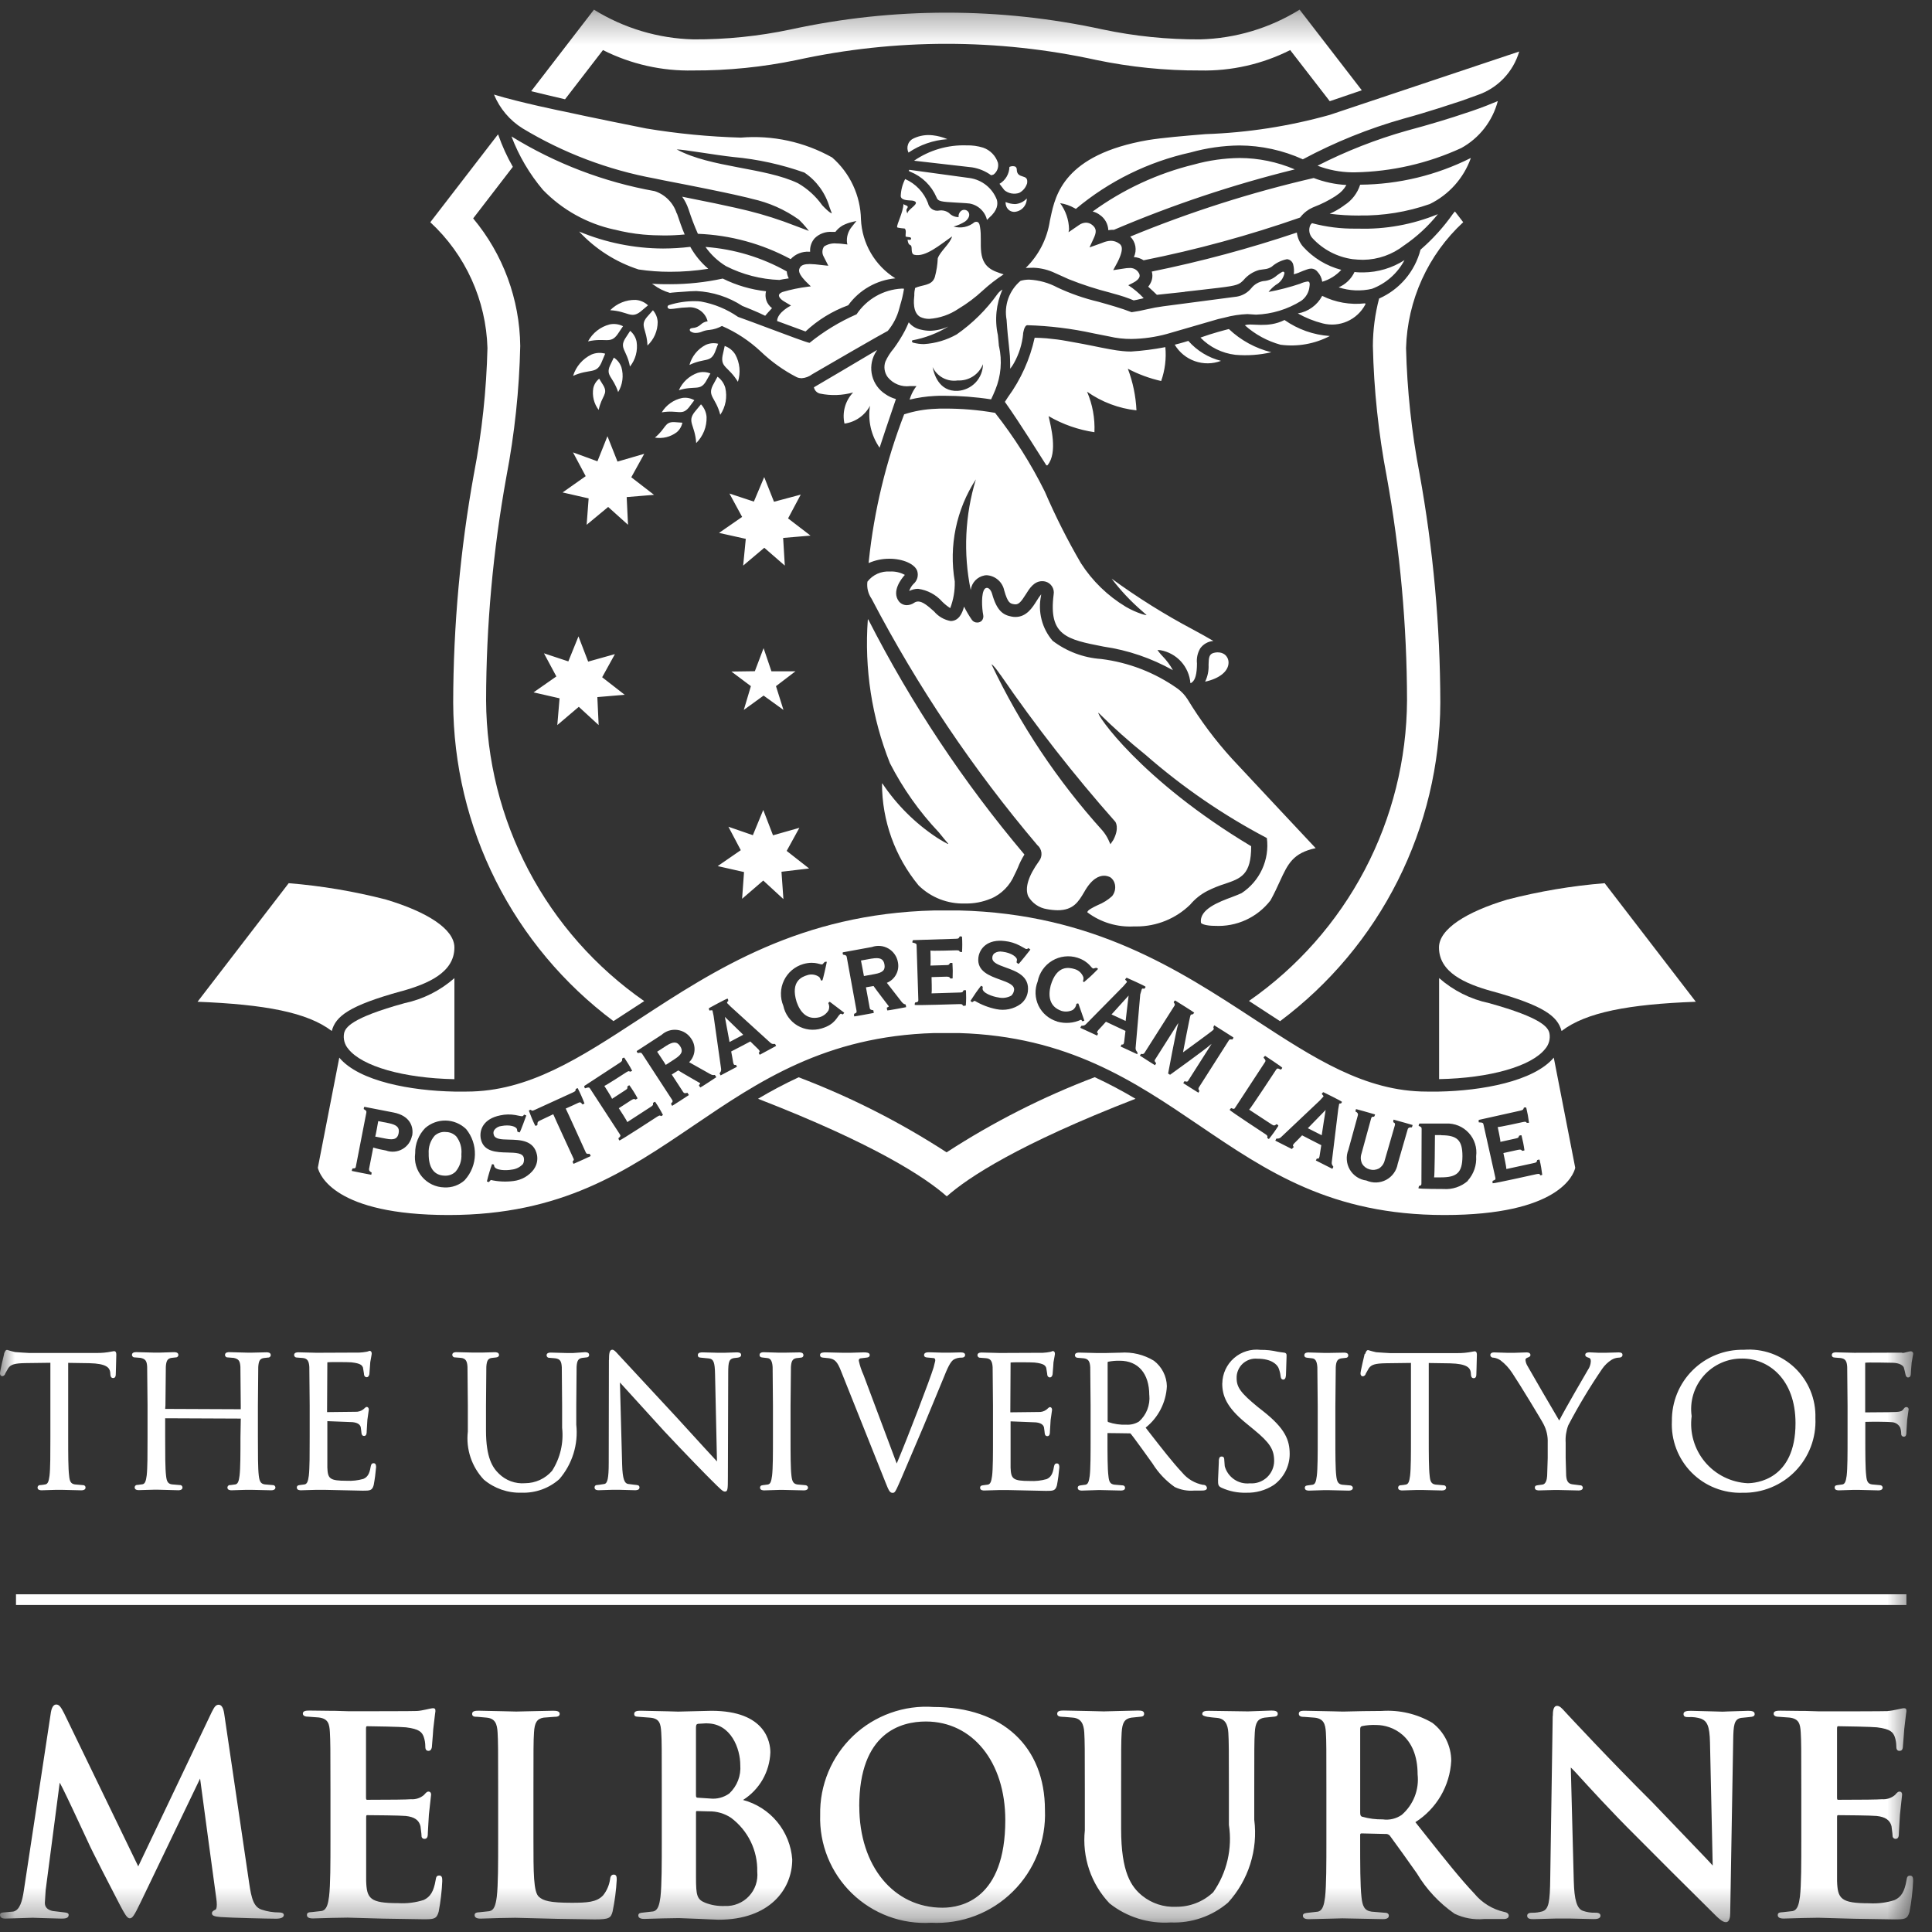 <svg width="65" height="65" viewBox="0 0 65 65" fill="none" xmlns="http://www.w3.org/2000/svg">
<rect x="0" y="0" width="65" height="65" fill="#333333" stroke="none"/>
<g id="UoM-brandmark-rev">
<g id="Clip path group">
<mask id="mask0_1_230" style="mask-type:luminance" maskUnits="userSpaceOnUse" x="0" y="0" width="65" height="65">
<g id="clip-path-18">
<path id="Rectangle 4752" d="M64.367 0.326H0V64.682H64.367V0.326Z" fill="white"/>
</g>
</mask>
<g mask="url(#mask0_1_230)">
<g id="Group 6534">
<path id="Path 7896" d="M20.437 14.676L20.775 15.53L21.675 15.268L21.239 16.057L22.004 16.648L21.084 16.724L21.129 17.656L20.461 17.056L19.737 17.656L19.804 16.768L18.928 16.568L19.705 16.02L19.278 15.22L20.1 15.52L20.437 14.676ZM25.363 16.876L24.541 16.604L24.968 17.391L24.191 17.929L25.091 18.129L25.003 19.029L25.714 18.429L26.404 19.029L26.348 18.098L27.269 18.02L26.514 17.441L26.94 16.641L26.04 16.881L25.711 16.051L25.363 16.876ZM19.121 22.252L18.301 21.98L18.718 22.758L17.951 23.294L18.826 23.494L18.75 24.394L19.473 23.78L20.141 24.394L20.097 23.453L21.017 23.375L20.259 22.785L20.688 22.007L19.788 22.259L19.462 21.41L19.121 22.252ZM25.396 22.582L24.607 22.593L25.263 23.085L25.024 23.885L25.69 23.402L26.359 23.885L26.107 23.085L26.763 22.585H25.954L25.69 21.806L25.396 22.582ZM25.329 28.099L24.507 27.815L24.923 28.603L24.146 29.139L25.032 29.339L24.967 30.239L25.679 29.625L26.357 30.249L26.292 29.329L27.222 29.219L26.467 28.628L26.894 27.851L26.007 28.103L25.679 27.25L25.329 28.099ZM33.341 30.234C33.697 30.078 33.979 29.792 34.13 29.434L34.144 29.406C34.181 29.337 34.21 29.267 34.244 29.193C34.303 29.041 34.376 28.894 34.462 28.756C34.463 28.754 34.464 28.752 34.464 28.75C34.464 28.748 34.463 28.747 34.462 28.745C32.416 26.321 30.656 23.67 29.214 20.845C29.213 20.843 29.212 20.842 29.211 20.84C29.209 20.839 29.207 20.839 29.206 20.839C29.204 20.839 29.202 20.839 29.2 20.84C29.199 20.842 29.198 20.843 29.197 20.845C29.077 22.491 29.331 24.143 29.941 25.677C30.376 26.526 30.93 27.31 31.586 28.003L31.767 28.225L31.896 28.378C31.902 28.386 31.896 28.397 31.885 28.393C31.738 28.321 31.513 28.176 31.513 28.176C30.792 27.698 30.173 27.083 29.691 26.365C29.69 26.363 29.689 26.362 29.688 26.36C29.686 26.359 29.684 26.359 29.683 26.359C29.681 26.359 29.679 26.359 29.677 26.36C29.676 26.362 29.675 26.363 29.674 26.365C29.675 27.614 30.11 28.825 30.905 29.789C31.111 29.991 31.356 30.149 31.626 30.254C31.895 30.358 32.182 30.407 32.471 30.397C32.77 30.404 33.066 30.347 33.341 30.23M38.241 31.169C38.913 31.169 39.559 30.906 40.041 30.437C40.203 30.244 40.402 30.085 40.627 29.971C40.817 29.876 41.015 29.796 41.218 29.733C41.746 29.553 42.097 29.433 42.094 28.47C38.369 26.241 36.855 23.996 36.958 23.982C37.463 24.482 37.993 24.955 38.546 25.4C39.791 26.488 41.158 27.426 42.622 28.195C42.669 28.553 42.614 28.916 42.463 29.244C42.313 29.572 42.073 29.851 41.771 30.049C41.696 30.083 41.587 30.129 41.457 30.177C41.01 30.343 40.337 30.594 40.406 31.049C40.43 31.087 40.573 31.149 40.876 31.149C41.234 31.168 41.591 31.1 41.916 30.951C42.242 30.801 42.526 30.575 42.745 30.291C42.876 30.053 42.973 29.841 43.058 29.654C43.33 29.064 43.497 28.7 44.264 28.535C43.94 28.19 42.239 26.376 41.452 25.53C40.888 24.911 40.386 24.239 39.952 23.523C39.863 23.383 39.748 23.262 39.614 23.165C38.854 22.627 37.972 22.286 37.048 22.171C36.455 22.131 35.887 21.918 35.414 21.558C35.237 21.352 35.11 21.109 35.043 20.846C34.975 20.583 34.969 20.308 35.025 20.043C35.025 20.026 35.025 20.008 35.031 19.993C34.972 20.066 34.919 20.143 34.871 20.224C34.738 20.436 34.538 20.757 34.165 20.757C34.122 20.757 34.079 20.753 34.037 20.745C33.742 20.691 33.537 20.545 33.378 19.979C33.336 19.831 33.251 19.779 33.215 19.779C33.2 19.777 33.185 19.779 33.17 19.785C33.156 19.79 33.144 19.798 33.133 19.809C33.004 19.95 33.033 20.459 33.079 20.689C33.086 20.722 33.086 20.756 33.078 20.788C33.071 20.821 33.056 20.852 33.035 20.878C33.015 20.9 32.991 20.917 32.964 20.928C32.937 20.94 32.908 20.945 32.879 20.944C32.844 20.946 32.809 20.938 32.778 20.923C32.746 20.908 32.719 20.884 32.699 20.856C32.6 20.713 32.512 20.564 32.434 20.409C32.373 20.642 32.255 20.891 31.985 20.894C31.767 20.855 31.569 20.741 31.426 20.571C31.215 20.382 31.042 20.237 30.891 20.237C30.841 20.238 30.793 20.253 30.753 20.282C30.681 20.331 30.596 20.358 30.509 20.36C30.458 20.36 30.408 20.349 30.362 20.327C30.316 20.305 30.275 20.273 30.243 20.233C29.991 19.903 30.314 19.482 30.443 19.342C30.29 19.258 30.117 19.219 29.943 19.228C29.798 19.218 29.653 19.244 29.52 19.303C29.387 19.363 29.271 19.454 29.183 19.57C29.157 19.772 29.207 19.977 29.324 20.145C30.87 23.104 32.739 25.882 34.897 28.429C34.976 28.494 35.026 28.587 35.038 28.688C35.049 28.79 35.02 28.892 34.957 28.972C34.597 29.472 34.474 29.872 34.593 30.154C34.659 30.269 34.75 30.367 34.859 30.442C34.968 30.517 35.092 30.567 35.223 30.587C35.342 30.61 35.462 30.622 35.583 30.624C36.109 30.624 36.283 30.341 36.476 30.013C36.73 29.558 36.976 29.463 37.145 29.463C37.209 29.463 37.272 29.477 37.33 29.504H37.34C37.426 29.559 37.486 29.645 37.508 29.745C37.524 29.815 37.524 29.888 37.508 29.958C37.492 30.028 37.46 30.094 37.415 30.15C37.275 30.278 37.112 30.379 36.936 30.45C36.766 30.532 36.574 30.624 36.584 30.696C37.037 31.035 37.595 31.202 38.16 31.168H38.244M33.661 22.705C34.846 24.43 36.136 26.081 37.524 27.648C37.524 27.648 37.673 27.848 37.458 28.257L37.358 28.404L37.289 28.249C37.236 28.138 37.169 28.035 37.089 27.941C35.58 26.269 34.323 24.386 33.358 22.351C33.358 22.351 33.415 22.351 33.658 22.705M40.103 22.956C40.213 22.88 40.27 22.667 40.271 22.324C40.251 22.145 40.29 21.964 40.383 21.81C40.434 21.74 40.5 21.682 40.576 21.639C40.652 21.597 40.736 21.571 40.822 21.564C40.628 21.448 40.4 21.324 40.144 21.184C39.189 20.679 38.272 20.105 37.4 19.468C37.704 19.869 38.05 20.237 38.432 20.565L38.575 20.693C38.568 20.706 38.408 20.656 38.408 20.656C38.23 20.596 38.059 20.519 37.897 20.426L37.876 20.414C37.267 20.048 36.751 19.547 36.367 18.949C35.913 18.171 35.507 17.365 35.151 16.538C34.686 15.6 34.125 14.713 33.478 13.89C32.917 13.792 32.348 13.744 31.778 13.747C31.653 13.747 31.541 13.747 31.47 13.754C31.113 13.767 30.759 13.83 30.419 13.94C29.809 15.522 29.409 17.178 29.231 18.865L29.224 18.944C29.444 18.846 29.683 18.797 29.924 18.798C30.376 18.798 30.778 18.974 30.859 19.209C30.883 19.286 30.884 19.369 30.862 19.447C30.839 19.525 30.794 19.595 30.732 19.647C30.667 19.714 30.618 19.795 30.589 19.884C30.682 19.836 30.785 19.81 30.889 19.81C31.203 19.853 31.492 20.007 31.702 20.245L31.708 20.251C31.788 20.329 31.875 20.399 31.969 20.46C32.077 20.177 32.129 19.875 32.122 19.572C32.123 19.569 32.123 19.565 32.122 19.562C31.919 18.369 32.172 17.143 32.832 16.128C32.465 17.335 32.405 18.614 32.658 19.85C32.674 19.73 32.727 19.618 32.81 19.53C32.893 19.442 33.002 19.383 33.121 19.36C33.147 19.355 33.173 19.353 33.2 19.353C33.34 19.362 33.473 19.417 33.578 19.509C33.684 19.601 33.757 19.725 33.785 19.862C33.906 20.29 33.985 20.305 34.113 20.328C34.129 20.331 34.145 20.333 34.162 20.333C34.283 20.333 34.362 20.233 34.511 19.998C34.635 19.798 34.789 19.553 35.063 19.553C35.097 19.553 35.13 19.557 35.163 19.564C35.257 19.586 35.339 19.644 35.392 19.725C35.445 19.806 35.466 19.904 35.449 19.999C35.271 21.391 35.891 21.512 37.127 21.754C37.947 21.873 38.739 22.143 39.462 22.549C39.367 22.374 39.247 22.214 39.108 22.072C39.069 22.032 39.032 21.989 38.998 21.945L38.942 21.868L39.042 21.875C39.309 21.922 39.552 22.057 39.735 22.257C39.917 22.458 40.028 22.713 40.05 22.983C40.069 22.98 40.087 22.972 40.102 22.96M40.975 21.947C40.929 21.947 40.884 21.953 40.84 21.964C40.676 22.005 40.667 22.128 40.661 22.364C40.671 22.561 40.631 22.757 40.545 22.934C41.032 22.829 41.338 22.58 41.333 22.284C41.332 22.233 41.32 22.182 41.297 22.136C41.274 22.09 41.242 22.049 41.201 22.018C41.135 21.971 41.056 21.947 40.975 21.949M35.207 15.649C35.209 15.652 35.212 15.655 35.215 15.656C35.218 15.658 35.222 15.659 35.225 15.659C35.229 15.659 35.233 15.658 35.236 15.656C35.239 15.655 35.242 15.652 35.244 15.649C35.594 15.231 35.353 14.335 35.278 14C35.753 14.277 36.277 14.46 36.821 14.541C36.842 14.074 36.757 13.608 36.573 13.178C37.065 13.525 37.637 13.741 38.235 13.806C38.213 13.327 38.115 12.854 37.945 12.406C38.299 12.592 38.676 12.731 39.066 12.819C39.195 12.454 39.243 12.065 39.207 11.679C38.825 11.753 38.44 11.802 38.052 11.827C37.957 11.827 37.862 11.822 37.767 11.812C37.551 11.795 37.161 11.719 36.772 11.638C36.548 11.591 36.323 11.551 36.125 11.515L35.897 11.474C35.676 11.433 35.497 11.409 35.21 11.382C35.11 11.372 34.903 11.365 34.81 11.363C34.652 12.085 34.346 12.766 33.91 13.363C33.871 13.422 33.836 13.474 33.81 13.517C33.809 13.518 33.809 13.519 33.809 13.52C33.809 13.521 33.809 13.522 33.81 13.523C34.328 14.25 35.069 15.448 35.201 15.651M25.972 10.365C25.886 10.301 25.821 10.213 25.785 10.113C25.75 10.012 25.745 9.902 25.772 9.799C25.265 9.743 24.773 9.599 24.316 9.372C23.734 9.498 23.14 9.562 22.544 9.562C22.354 9.562 22.15 9.562 21.934 9.545L21.986 9.579C22.151 9.704 22.339 9.797 22.538 9.854C22.614 9.841 22.789 9.829 23.228 9.799C23.295 9.799 23.363 9.792 23.428 9.792C23.979 9.819 24.513 9.991 24.975 10.292C25.022 10.311 25.494 10.497 25.744 10.624C25.79 10.566 25.868 10.481 25.974 10.367M46.162 9.715C46.631 9.538 47.019 9.195 47.252 8.752C46.84 9.017 46.361 9.16 45.871 9.165C45.778 9.165 45.679 9.165 45.571 9.151C45.463 9.383 45.273 9.566 45.038 9.667C45.402 9.787 45.793 9.803 46.166 9.715M39.857 9.815L40.397 9.754C41.421 9.637 41.578 9.618 41.736 9.515C41.772 9.487 41.805 9.457 41.836 9.425C41.974 9.259 42.159 9.139 42.367 9.082L42.456 9.069L42.542 9.057C42.628 9.05 42.712 9.021 42.784 8.974C42.929 8.846 43.106 8.759 43.296 8.721H43.306C43.353 8.726 43.397 8.745 43.432 8.776C43.468 8.806 43.494 8.847 43.506 8.892C43.536 9.001 43.543 9.115 43.528 9.227C43.58 9.214 43.632 9.198 43.682 9.179L43.733 9.157C43.799 9.13 43.89 9.092 43.975 9.064C44.021 9.047 44.069 9.037 44.118 9.036C44.159 9.037 44.2 9.048 44.236 9.067C44.273 9.087 44.304 9.114 44.329 9.147C44.414 9.239 44.468 9.355 44.485 9.479C44.731 9.406 44.953 9.268 45.126 9.079C44.629 8.949 44.181 8.677 43.837 8.295C43.724 8.161 43.652 7.998 43.631 7.824C42.033 8.362 40.403 8.8 38.751 9.136C38.778 9.229 38.778 9.328 38.751 9.421C38.726 9.503 38.685 9.579 38.63 9.645C38.721 9.725 38.922 9.919 38.922 9.919C38.922 9.919 39.735 9.83 39.859 9.819M26.537 9.365C26.499 9.293 26.477 9.213 26.47 9.132C25.63 8.659 24.696 8.378 23.735 8.308C23.918 8.568 24.152 8.787 24.423 8.953C24.982 9.237 25.596 9.396 26.223 9.419C26.278 9.406 26.402 9.384 26.533 9.366M23.824 9.039C23.582 8.832 23.379 8.583 23.224 8.305C22.92 8.342 22.613 8.36 22.307 8.361C21.338 8.357 20.378 8.163 19.484 7.79C20.031 8.379 20.719 8.818 21.484 9.066C21.834 9.118 22.186 9.145 22.54 9.144C22.97 9.145 23.399 9.111 23.824 9.044M43.74 7.319C43.8 7.241 43.869 7.171 43.946 7.111C44.01 7.061 44.08 7.019 44.155 6.986L44.22 6.958C44.467 6.863 44.705 6.743 44.928 6.6L44.976 6.565C45.11 6.48 45.221 6.363 45.298 6.224C44.921 6.203 44.55 6.124 44.198 5.989C42.09 6.475 40.026 7.134 38.026 7.96C38.116 8.048 38.176 8.161 38.198 8.285C38.22 8.408 38.202 8.536 38.148 8.649C38.265 8.656 38.378 8.693 38.476 8.757C40.262 8.401 42.02 7.921 43.739 7.32M47.239 8.257C47.668 7.964 48.051 7.61 48.376 7.205C47.525 7.555 46.61 7.721 45.691 7.692H45.62C45.121 7.699 44.623 7.637 44.14 7.508C44.122 7.526 44.105 7.544 44.089 7.564C44.052 7.639 44.04 7.724 44.054 7.806C44.068 7.889 44.108 7.965 44.167 8.024C44.52 8.402 44.993 8.647 45.505 8.719C45.623 8.732 45.741 8.74 45.859 8.741C46.36 8.736 46.845 8.565 47.239 8.256M23.039 7.898C22.939 7.667 22.859 7.43 22.781 7.198L22.762 7.165C22.706 6.994 22.61 6.838 22.482 6.711C22.355 6.583 22.199 6.487 22.028 6.431C20.32 6.126 18.685 5.501 17.208 4.59C17.457 5.246 17.815 5.854 18.268 6.39C18.919 7.061 19.754 7.525 20.668 7.724H20.676C20.991 7.805 21.313 7.861 21.637 7.891C21.879 7.912 22.12 7.922 22.352 7.922C22.579 7.922 22.805 7.911 23.031 7.889M37.442 7.732H37.477C39.447 6.892 41.482 6.212 43.562 5.699C42.974 5.448 42.342 5.317 41.703 5.316C41.185 5.322 40.671 5.395 40.172 5.534C38.943 5.834 37.785 6.372 36.762 7.116C36.851 7.137 36.934 7.177 37.006 7.233C37.09 7.29 37.158 7.366 37.207 7.455C37.256 7.544 37.284 7.643 37.288 7.744C37.339 7.736 37.391 7.731 37.443 7.731M45.731 7.25C46.538 7.262 47.341 7.132 48.103 6.865C48.749 6.549 49.246 5.992 49.486 5.314C48.33 5.896 47.055 6.204 45.761 6.214C45.67 6.5 45.481 6.745 45.228 6.905L45.183 6.939C45.043 7.038 44.893 7.123 44.736 7.192C45.066 7.233 45.398 7.253 45.73 7.252M27.101 11.152C27.516 10.764 28.004 10.465 28.537 10.27C28.722 10.015 28.959 9.802 29.233 9.646C29.506 9.49 29.809 9.394 30.123 9.364C29.783 9.152 29.5 8.86 29.299 8.514C29.097 8.168 28.983 7.778 28.966 7.378C28.958 6.983 28.868 6.594 28.701 6.236C28.535 5.878 28.295 5.559 27.998 5.299C27.063 4.774 25.992 4.541 24.924 4.63C23.856 4.6 22.792 4.497 21.738 4.322C21.721 4.322 19.606 3.893 19.02 3.76C19.004 3.76 17.455 3.441 16.62 3.182C16.814 3.652 17.15 4.05 17.582 4.319C18.951 5.145 20.459 5.717 22.032 6.006L22.065 6.013L22.337 6.069C24.748 6.533 25.252 6.675 25.301 6.69C25.869 6.814 26.406 7.052 26.879 7.39C26.962 7.47 27.041 7.554 27.114 7.643L27.214 7.769L26.749 7.594C26.238 7.394 25.715 7.227 25.183 7.094C25.166 7.094 24.759 6.974 22.951 6.618C23.042 6.745 23.113 6.886 23.163 7.034L23.174 7.066C23.262 7.338 23.364 7.605 23.48 7.866C24.572 7.908 25.639 8.2 26.601 8.718C26.68 8.633 26.777 8.566 26.885 8.523C26.994 8.48 27.11 8.461 27.226 8.469H27.256C27.25 8.387 27.26 8.305 27.287 8.227C27.313 8.149 27.355 8.077 27.409 8.016C27.485 7.94 27.578 7.881 27.679 7.845C27.78 7.808 27.889 7.793 27.996 7.802H28.106C28.172 7.714 28.256 7.64 28.351 7.585C28.459 7.529 28.575 7.488 28.694 7.462L28.814 7.435L28.654 7.635C28.594 7.708 28.549 7.793 28.522 7.883C28.494 7.974 28.486 8.07 28.496 8.164L28.511 8.225L28.296 8.2C28.246 8.194 28.195 8.192 28.145 8.192C27.998 8.176 27.85 8.212 27.726 8.292C27.693 8.339 27.673 8.395 27.67 8.453C27.666 8.511 27.678 8.569 27.705 8.62L27.868 8.94L27.79 8.933C27.733 8.928 27.674 8.921 27.614 8.914C27.491 8.897 27.367 8.886 27.243 8.883C27.068 8.883 26.964 8.919 26.919 8.994L26.913 9.004C26.871 9.084 26.813 9.193 27.213 9.571L27.28 9.634L27.189 9.645C26.899 9.681 26.612 9.74 26.332 9.822C26.258 9.85 26.213 9.889 26.206 9.93C26.206 9.954 26.206 10.044 26.406 10.157L26.613 10.28C26.613 10.28 26.155 10.502 26.144 10.8L27.101 11.152ZM22.77 5.033V5.027C22.996 5.027 24.062 5.216 24.67 5.282C25.486 5.356 26.29 5.532 27.063 5.806C27.471 6.082 27.769 6.492 27.907 6.965L27.987 7.179C27.987 7.179 27.92 7.179 27.665 6.909C27.449 6.605 27.171 6.351 26.848 6.165C25.736 5.632 23.921 5.647 22.771 5.029M45.48 5.798H45.586C46.822 5.776 48.039 5.497 49.162 4.981C49.464 4.815 49.728 4.589 49.94 4.317C50.151 4.045 50.305 3.733 50.392 3.4L50.356 3.415C50.145 3.503 49.906 3.602 49.521 3.734L49.333 3.796C48.833 3.968 48.084 4.196 47.333 4.396C46.295 4.689 45.288 5.084 44.327 5.575C44.697 5.717 45.088 5.792 45.484 5.798M33.272 7.333C33.578 7.067 33.572 6.858 33.54 6.727C33.468 6.534 33.346 6.365 33.186 6.235C33.026 6.106 32.834 6.021 32.631 5.991L30.595 5.713C30.595 5.713 30.576 5.741 30.572 5.75L30.633 5.781C31.024 5.939 31.336 6.244 31.504 6.631C31.556 6.778 31.647 6.787 32.182 6.817L32.345 6.826C32.472 6.833 32.528 6.838 32.624 6.848C32.793 6.879 32.946 6.967 33.056 7.099C33.13 7.185 33.182 7.288 33.205 7.399L33.272 7.333ZM38.378 10.057L38.478 10.032C38.324 9.865 38.15 9.719 37.96 9.596L38.118 9.516C38.245 9.453 38.323 9.376 38.34 9.301C38.346 9.261 38.338 9.221 38.316 9.187C38.284 9.129 38.235 9.082 38.177 9.052C38.118 9.022 38.052 9.01 37.986 9.017C37.931 9.017 37.875 9.023 37.821 9.033L37.452 9.089L37.598 8.819C37.846 8.329 37.714 8.237 37.65 8.192C37.569 8.133 37.472 8.101 37.372 8.101C37.276 8.105 37.181 8.128 37.093 8.167L37.031 8.19L36.655 8.324L36.799 8.012C36.885 7.824 36.904 7.691 36.745 7.567C36.686 7.519 36.612 7.492 36.536 7.491C36.452 7.494 36.371 7.521 36.303 7.571L35.95 7.813L35.967 7.713C35.96 7.396 35.855 7.09 35.667 6.835C35.838 6.861 36.003 6.918 36.153 7.004L36.196 7.028C37.312 6.093 38.638 5.441 40.06 5.128C40.593 4.979 41.144 4.9 41.698 4.894C42.434 4.897 43.162 5.056 43.833 5.36C44.909 4.784 46.044 4.325 47.218 3.993C48.051 3.767 48.86 3.493 49.168 3.393L49.701 3.201C50.037 3.088 50.341 2.896 50.587 2.64C50.832 2.384 51.013 2.073 51.112 1.733L44.738 3.865C43.375 4.247 41.97 4.465 40.555 4.513C39.821 4.574 39.128 4.632 38.62 4.713C35.798 5.203 35.507 6.565 35.35 7.296C35.34 7.343 35.331 7.387 35.322 7.426C35.232 8.03 34.947 8.587 34.51 9.014C34.61 9.014 34.72 9.008 34.774 9.008C35.028 9.018 35.277 9.08 35.506 9.191C35.586 9.225 35.667 9.262 35.752 9.301L35.96 9.395C36.416 9.577 36.884 9.728 37.36 9.849L37.41 9.864C37.576 9.91 37.71 9.947 37.822 9.985C37.934 10.023 38.098 10.085 38.142 10.106C38.219 10.094 38.296 10.077 38.372 10.057M33.423 5.875C33.484 5.83 33.531 5.768 33.558 5.697C33.585 5.626 33.59 5.549 33.574 5.475C33.536 5.357 33.471 5.25 33.384 5.162C33.297 5.074 33.191 5.007 33.074 4.967C32.895 4.912 32.708 4.886 32.521 4.891C31.891 4.869 31.271 5.05 30.752 5.407L32.71 5.631C32.939 5.668 33.156 5.759 33.344 5.895C33.372 5.891 33.399 5.883 33.425 5.872M21.802 10.272C21.688 10.165 21.541 10.101 21.385 10.09C21.226 10.086 21.068 10.115 20.921 10.175C20.774 10.234 20.64 10.324 20.529 10.437C21.129 10.472 21.224 10.737 21.549 10.485L21.802 10.272ZM21.967 10.439L21.762 10.671C21.518 10.971 21.762 11.062 21.783 11.625C21.891 11.523 21.978 11.401 22.037 11.265C22.096 11.128 22.127 10.981 22.127 10.833C22.12 10.687 22.064 10.548 21.967 10.438M21.201 11.132L21.032 11.392C20.832 11.723 21.092 11.779 21.194 12.333C21.287 12.217 21.355 12.082 21.393 11.939C21.432 11.795 21.44 11.645 21.418 11.498C21.39 11.354 21.313 11.225 21.201 11.131M20.651 12.031L20.521 12.303C20.372 12.648 20.627 12.669 20.797 13.192C20.872 13.068 20.92 12.93 20.939 12.786C20.958 12.642 20.947 12.496 20.907 12.357C20.861 12.222 20.771 12.107 20.651 12.031ZM20.961 10.975C20.822 10.904 20.663 10.883 20.51 10.915C20.356 10.955 20.212 11.026 20.087 11.124C19.962 11.222 19.859 11.345 19.783 11.485C20.372 11.353 20.534 11.585 20.776 11.249L20.961 10.975ZM20.361 11.899C20.207 11.855 20.043 11.866 19.896 11.929C19.75 12 19.62 12.1 19.514 12.223C19.408 12.346 19.329 12.49 19.281 12.645C19.845 12.396 20.053 12.594 20.23 12.211L20.361 11.899ZM20.161 12.74C20.06 12.819 19.989 12.931 19.961 13.057C19.939 13.185 19.944 13.316 19.975 13.443C20.006 13.569 20.063 13.688 20.142 13.791C20.242 13.308 20.468 13.264 20.301 12.971L20.158 12.74M24.382 11.64L24.31 11.963C24.236 12.369 24.51 12.328 24.826 12.845C24.875 12.694 24.892 12.534 24.877 12.376C24.861 12.217 24.814 12.064 24.737 11.925C24.655 11.792 24.53 11.692 24.383 11.64M24.162 11.565C24.02 11.53 23.871 11.544 23.738 11.606C23.606 11.675 23.49 11.77 23.397 11.886C23.304 12.001 23.235 12.135 23.196 12.278C23.704 12.035 23.896 12.209 24.051 11.855L24.162 11.565ZM23.901 12.565C23.766 12.509 23.616 12.502 23.476 12.543C23.336 12.592 23.207 12.669 23.097 12.769C22.988 12.87 22.9 12.992 22.84 13.128C23.38 12.962 23.548 13.164 23.749 12.835L23.901 12.565ZM23.36 13.465C23.237 13.394 23.093 13.367 22.952 13.389C22.81 13.418 22.676 13.476 22.558 13.56C22.439 13.643 22.34 13.749 22.264 13.873C22.806 13.781 22.942 13.998 23.179 13.706L23.36 13.465ZM24.139 12.675L23.981 12.966C23.798 13.336 24.081 13.373 24.233 13.955C24.322 13.823 24.383 13.674 24.412 13.518C24.441 13.361 24.437 13.201 24.401 13.046C24.358 12.896 24.266 12.764 24.139 12.674M23.583 13.604L23.367 13.865C23.11 14.199 23.382 14.292 23.423 14.907C23.538 14.792 23.628 14.655 23.689 14.504C23.749 14.353 23.777 14.191 23.772 14.029C23.76 13.87 23.693 13.719 23.584 13.603M22.958 14.221L22.688 14.201C22.351 14.189 22.416 14.409 22.034 14.722C22.162 14.744 22.293 14.739 22.42 14.708C22.546 14.677 22.664 14.62 22.768 14.542C22.866 14.46 22.933 14.346 22.958 14.221ZM33.612 11.652C33.721 12.141 33.677 12.651 33.487 13.114C33.446 13.214 33.378 13.371 33.344 13.436C32.82 13.355 32.29 13.315 31.76 13.315C31.635 13.315 31.526 13.315 31.444 13.322C31.16 13.336 30.879 13.378 30.603 13.445C30.642 13.309 30.702 13.181 30.78 13.064L30.834 12.99H30.742C30.697 12.99 30.653 12.99 30.612 12.99C30.473 13.007 30.331 12.989 30.201 12.936C30.07 12.884 29.956 12.799 29.867 12.69C29.812 12.616 29.776 12.529 29.762 12.438C29.748 12.346 29.757 12.253 29.788 12.166C29.86 12.006 29.955 11.858 30.069 11.725C30.209 11.534 30.334 11.334 30.445 11.125C30.489 11.039 30.532 10.944 30.574 10.844C30.678 10.974 30.826 11.062 30.99 11.091C31.088 11.115 31.189 11.128 31.29 11.129C31.503 11.123 31.712 11.074 31.906 10.986C31.533 11.214 31.122 11.371 30.692 11.451C30.687 11.457 30.684 11.464 30.683 11.471C30.681 11.479 30.681 11.486 30.683 11.494C30.685 11.501 30.689 11.508 30.694 11.513C30.699 11.519 30.706 11.523 30.713 11.526L30.734 11.532C30.849 11.562 30.968 11.577 31.087 11.577C31.474 11.552 31.849 11.441 32.187 11.251C32.72 10.879 33.185 10.418 33.562 9.889C33.606 9.829 33.662 9.779 33.727 9.742C33.514 10.222 33.459 10.758 33.572 11.271C33.585 11.396 33.599 11.526 33.609 11.658M33.071 12.252C33.005 12.421 32.887 12.565 32.734 12.664C32.581 12.762 32.401 12.81 32.22 12.8C32.05 12.826 31.876 12.796 31.724 12.715C31.572 12.633 31.45 12.506 31.377 12.35C31.418 12.558 31.577 13.183 32.224 13.15C32.453 13.135 32.667 13.034 32.825 12.867C32.982 12.7 33.07 12.479 33.071 12.25M33.987 12.405L34.027 12.351C34.062 12.304 34.093 12.254 34.121 12.202C34.285 11.906 34.387 11.581 34.421 11.245V11.222C34.421 11.222 34.456 10.941 34.566 10.941C35.312 10.963 36.055 11.054 36.784 11.214C36.959 11.249 37.14 11.286 37.319 11.32C37.562 11.377 37.811 11.405 38.06 11.404C38.466 11.399 38.869 11.342 39.26 11.235L40.984 10.735L41.196 10.686C41.447 10.617 41.705 10.577 41.965 10.567C42.043 10.567 42.184 10.586 42.258 10.586C42.794 10.567 43.316 10.408 43.772 10.125C43.852 10.07 43.918 9.998 43.967 9.915C44.017 9.831 44.047 9.738 44.056 9.642C44.069 9.563 44.065 9.515 44.045 9.491C44.038 9.484 44.03 9.478 44.02 9.475C44.011 9.471 44.001 9.47 43.991 9.471C43.903 9.484 43.818 9.509 43.738 9.547C43.392 9.663 43.038 9.755 42.679 9.822C42.749 9.731 42.832 9.651 42.924 9.584C42.998 9.544 43.063 9.488 43.113 9.42C43.163 9.351 43.198 9.273 43.214 9.19C43.214 9.183 43.214 9.177 43.211 9.171C43.209 9.164 43.205 9.159 43.201 9.154C43.196 9.149 43.191 9.146 43.184 9.143C43.178 9.141 43.172 9.14 43.165 9.14C43.148 9.143 43.133 9.149 43.119 9.159C43.063 9.192 43.01 9.229 42.958 9.268C42.839 9.375 42.687 9.441 42.527 9.455H42.509C42.347 9.482 42.2 9.568 42.098 9.697C41.976 9.846 41.805 9.946 41.615 9.979L39.143 10.304C38.959 10.328 38.776 10.361 38.595 10.404C38.422 10.446 38.248 10.479 38.072 10.504C37.724 10.368 37.332 10.259 36.952 10.152C36.479 10.04 36.019 9.88 35.579 9.674C35.285 9.516 34.96 9.425 34.627 9.408C34.528 9.407 34.429 9.421 34.334 9.449C34.147 9.607 34.005 9.812 33.922 10.043C33.84 10.274 33.821 10.522 33.866 10.763C33.89 11.142 33.92 11.414 33.944 11.634C33.958 11.761 33.969 11.865 33.977 11.97C33.977 11.992 33.989 12.187 33.986 12.34L33.987 12.405ZM30.393 9.71H30.332C30.03 9.726 29.736 9.813 29.473 9.963C29.211 10.113 28.987 10.322 28.819 10.574C28.251 10.822 27.719 11.145 27.237 11.535C27.157 11.528 26.515 11.287 25.894 11.054C25.518 10.913 25.128 10.767 24.83 10.661C24.456 10.402 24.031 10.226 23.583 10.145C23.517 10.136 23.45 10.132 23.383 10.133C23.087 10.13 22.793 10.174 22.511 10.264C22.497 10.267 22.485 10.273 22.476 10.284C22.467 10.293 22.461 10.306 22.459 10.32C22.458 10.329 22.459 10.338 22.462 10.346C22.465 10.354 22.47 10.362 22.476 10.368C22.488 10.379 22.503 10.387 22.519 10.391C22.534 10.396 22.551 10.397 22.567 10.395C22.631 10.392 22.695 10.386 22.759 10.375C22.88 10.356 23.002 10.345 23.124 10.342C23.276 10.322 23.429 10.358 23.555 10.445C23.681 10.531 23.771 10.661 23.807 10.81C23.72 10.82 23.639 10.859 23.576 10.919C23.501 10.988 23.405 11.03 23.303 11.036L23.26 11.043C23.227 11.054 23.209 11.071 23.206 11.092C23.206 11.104 23.209 11.116 23.214 11.127C23.22 11.137 23.228 11.146 23.238 11.153C23.289 11.187 23.35 11.204 23.411 11.201C23.488 11.2 23.565 11.183 23.635 11.151C23.712 11.121 23.793 11.104 23.875 11.099C24.02 11.083 24.161 11.038 24.289 10.967C24.768 11.175 25.207 11.464 25.589 11.821C25.951 12.168 26.361 12.462 26.807 12.691C26.858 12.713 26.913 12.724 26.969 12.725C27.099 12.716 27.223 12.67 27.326 12.591C27.707 12.368 29.672 11.23 29.869 11.132C30.053 10.911 30.186 10.652 30.257 10.373C30.265 10.341 30.276 10.304 30.287 10.262C30.34 10.09 30.382 9.915 30.411 9.737V9.714L30.393 9.71ZM34.546 6.676C34.445 6.787 34.304 6.856 34.154 6.866C34.043 6.864 33.934 6.841 33.832 6.797C33.83 6.849 33.839 6.901 33.858 6.949C33.879 7.001 33.916 7.047 33.962 7.079C34.009 7.111 34.064 7.128 34.121 7.129C34.237 7.123 34.346 7.073 34.425 6.988C34.504 6.903 34.547 6.791 34.545 6.675M33.791 6.397C33.859 6.454 33.941 6.492 34.029 6.508C34.117 6.524 34.207 6.518 34.291 6.489C34.354 6.456 34.41 6.41 34.456 6.355C34.502 6.299 34.535 6.236 34.556 6.167C34.581 5.996 34.509 5.967 34.409 5.937C34.309 5.907 34.215 5.87 34.209 5.718C34.211 5.697 34.208 5.675 34.199 5.656C34.191 5.636 34.178 5.619 34.161 5.606C34.129 5.594 34.094 5.589 34.06 5.59C34.026 5.592 33.992 5.601 33.961 5.616C33.958 5.731 33.926 5.844 33.868 5.943C33.809 6.043 33.727 6.126 33.627 6.184L33.791 6.397ZM31.867 4.679C31.712 4.613 31.549 4.571 31.382 4.552C31.165 4.526 30.945 4.56 30.747 4.652C30.703 4.67 30.662 4.698 30.629 4.733C30.595 4.767 30.569 4.808 30.552 4.854C30.535 4.899 30.527 4.947 30.529 4.995C30.532 5.043 30.544 5.091 30.565 5.134C30.951 4.872 31.399 4.716 31.865 4.683M33.765 9.23C33.659 9.197 33.595 9.175 33.5 9.137C32.805 8.861 33.069 8.185 32.973 7.646C32.958 7.535 32.928 7.427 32.789 7.473C32.692 7.554 32.577 7.61 32.454 7.636C32.331 7.662 32.203 7.657 32.082 7.622C32.219 7.585 32.35 7.528 32.47 7.452C32.602 7.352 32.644 7.222 32.578 7.128C32.554 7.097 32.522 7.075 32.484 7.065C32.447 7.055 32.408 7.058 32.372 7.073C32.33 7.094 32.296 7.128 32.275 7.17C32.253 7.211 32.245 7.259 32.252 7.305C32.191 7.305 32.131 7.293 32.075 7.269C32.02 7.245 31.969 7.209 31.928 7.165C31.835 7.097 31.718 7.067 31.604 7.083C31.562 7.092 31.519 7.093 31.477 7.085C31.435 7.077 31.395 7.061 31.36 7.038C31.324 7.015 31.293 6.984 31.27 6.949C31.246 6.914 31.229 6.874 31.221 6.832C31.153 6.653 31.05 6.49 30.918 6.351C30.786 6.212 30.628 6.101 30.453 6.024C30.361 6.203 30.31 6.401 30.304 6.603C30.326 6.763 30.614 6.733 30.718 6.753C31.018 6.829 30.527 7.035 30.53 7.182C30.502 7.139 30.477 7.053 30.52 7.011C30.594 6.905 30.438 6.916 30.396 6.864C30.386 7.148 30.165 7.547 30.183 7.645C30.189 7.669 30.438 7.689 30.438 7.689C30.502 7.751 30.46 7.867 30.468 7.953C30.469 7.955 30.471 7.958 30.473 7.959C30.476 7.961 30.478 7.962 30.481 7.963C30.524 7.972 30.567 7.978 30.61 7.982C30.622 7.983 30.632 7.988 30.64 7.996C30.648 8.004 30.653 8.015 30.653 8.027C30.653 8.033 30.652 8.039 30.65 8.044C30.648 8.05 30.644 8.055 30.64 8.059C30.636 8.063 30.631 8.066 30.625 8.068C30.62 8.07 30.614 8.071 30.608 8.071C30.608 8.071 30.575 8.071 30.533 8.064C30.549 8.138 30.546 8.218 30.649 8.259C30.701 8.333 30.629 8.537 30.761 8.572C31.137 8.661 31.626 8.235 32.032 7.953C31.97 8.195 31.632 8.453 31.55 8.69C31.541 8.905 31.508 9.118 31.45 9.326C31.35 9.626 31.027 9.57 30.784 9.692C30.784 9.71 30.784 9.732 30.776 9.756C30.768 9.78 30.764 9.831 30.761 9.876V9.898C30.761 9.909 30.761 9.921 30.761 9.936C30.744 10.094 30.697 10.515 30.961 10.663C31.056 10.708 31.161 10.73 31.267 10.728C31.617 10.703 31.955 10.586 32.246 10.389C32.54 10.213 32.815 10.006 33.066 9.773C33.284 9.573 33.518 9.392 33.766 9.231M39.521 11.595C39.675 11.854 39.916 12.052 40.201 12.151C40.486 12.251 40.797 12.248 41.08 12.141C40.654 12.034 40.27 11.799 39.98 11.469C39.98 11.469 39.733 11.547 39.525 11.596M30.141 13.425C30.014 13.391 29.894 13.334 29.786 13.259C29.567 13.118 29.41 12.9 29.345 12.649C29.28 12.397 29.311 12.13 29.434 11.901C29.44 11.889 29.457 11.86 29.509 11.774C29.291 11.909 27.383 13.03 27.383 13.03C27.393 13.08 27.417 13.127 27.452 13.164C27.488 13.202 27.533 13.228 27.583 13.241C27.954 13.318 28.338 13.306 28.703 13.204C28.572 13.341 28.477 13.508 28.426 13.691C28.375 13.874 28.37 14.067 28.412 14.252C28.592 14.227 28.764 14.16 28.913 14.055C29.063 13.951 29.185 13.813 29.27 13.652C29.192 14.146 29.308 14.652 29.593 15.063C29.652 14.882 29.867 14.226 30.143 13.423M40.388 11.358C40.701 11.68 41.116 11.885 41.562 11.937C41.968 11.972 42.376 11.943 42.773 11.851C42.237 11.719 41.745 11.45 41.344 11.07C41.231 11.098 40.772 11.217 40.388 11.358ZM41.882 10.944C42.226 11.252 42.637 11.476 43.082 11.598C43.652 11.674 44.231 11.571 44.741 11.305C44.193 11.269 43.665 11.082 43.216 10.766C42.642 11.058 42.097 10.854 41.882 10.944ZM43.665 10.545C43.927 10.693 44.207 10.806 44.499 10.88C44.775 10.951 45.066 10.927 45.326 10.812C45.587 10.697 45.801 10.497 45.934 10.246C45.945 10.232 45.942 10.206 45.919 10.206C45.426 10.262 44.928 10.175 44.484 9.954C44.402 10.109 44.285 10.243 44.143 10.345C44.001 10.448 43.838 10.516 43.665 10.545Z" fill="white"/>
<path id="Path 7897" d="M37.871 34.348C37.871 34.322 37.971 33.495 37.971 33.495C37.91 33.564 37.43 34.095 37.396 34.13C37.464 34.16 37.869 34.349 37.869 34.349" fill="white"/>
<path id="Path 7898" d="M22.416 35.184L22.109 35.384C22.142 35.436 22.368 35.768 22.398 35.828L22.705 35.628C22.94 35.476 22.99 35.362 22.883 35.198C22.776 35.034 22.646 35.04 22.416 35.184Z" fill="white"/>
<path id="Path 7899" d="M29.326 32.251L28.966 32.316C28.977 32.377 29.057 32.771 29.066 32.838L29.426 32.772C29.701 32.722 29.791 32.636 29.756 32.444C29.721 32.252 29.598 32.207 29.331 32.251" fill="white"/>
<path id="Path 7900" d="M24.545 35.057C24.61 35.021 25.005 34.813 25.005 34.813L24.388 34.213C24.406 34.303 24.534 35.004 24.544 35.055" fill="white"/>
<path id="Path 7901" d="M14.988 38.083C14.922 38.078 14.855 38.087 14.792 38.109C14.73 38.131 14.672 38.165 14.623 38.21C14.481 38.374 14.409 38.588 14.423 38.805C14.413 39.28 14.602 39.545 14.956 39.554C15.023 39.558 15.09 39.549 15.153 39.527C15.216 39.505 15.274 39.469 15.323 39.424C15.465 39.26 15.537 39.047 15.523 38.831C15.544 38.616 15.482 38.401 15.349 38.231C15.302 38.184 15.246 38.147 15.184 38.121C15.122 38.096 15.056 38.084 14.989 38.085" fill="white"/>
<path id="Path 7902" d="M11.577 34.758C11.559 34.851 11.562 34.947 11.586 35.038C11.61 35.13 11.654 35.215 11.716 35.287C12.178 35.876 13.579 36.275 15.288 36.308V32.908C14.811 33.328 14.234 33.618 13.612 33.75C11.795 34.25 11.622 34.575 11.577 34.76" fill="white"/>
<path id="Path 7903" d="M52.128 34.758C52.083 34.574 51.91 34.251 50.093 33.748C49.471 33.616 48.894 33.326 48.417 32.906V36.306C50.126 36.273 51.527 35.874 51.989 35.285C52.051 35.213 52.095 35.128 52.119 35.036C52.144 34.945 52.146 34.849 52.128 34.756" fill="white"/>
<path id="Path 7904" d="M13.501 33.35C14.416 33.097 15.288 32.712 15.288 31.877C15.288 31.253 14.36 30.677 12.988 30.265C11.914 29.988 10.818 29.803 9.713 29.714L6.646 33.703C8.907 33.792 10.346 34.06 11.162 34.687C11.293 34.187 11.75 33.833 13.495 33.35" fill="white"/>
<path id="Path 7905" d="M50.204 33.35C51.949 33.833 52.404 34.192 52.537 34.687C53.357 34.059 54.792 33.787 57.054 33.703L53.987 29.714C52.882 29.803 51.786 29.988 50.713 30.265C49.346 30.674 48.413 31.253 48.413 31.877C48.413 32.712 49.285 33.097 50.2 33.35" fill="white"/>
<path id="Path 7906" d="M13.085 37.789L12.725 37.719C12.714 37.78 12.645 38.176 12.625 38.24L12.985 38.309C13.259 38.363 13.375 38.316 13.412 38.124C13.449 37.932 13.351 37.846 13.085 37.789Z" fill="white"/>
<path id="Path 7907" d="M44.468 38.192C44.468 38.166 44.6 37.343 44.6 37.343C44.536 37.41 44.039 37.92 44 37.958C44.067 37.99 44.465 38.193 44.465 38.193" fill="white"/>
<path id="Path 7908" d="M48.418 36.725H48.003C45.923 36.725 44.203 35.598 42.203 34.292C39.653 32.624 36.772 30.74 32.266 30.631H31.436C26.929 30.741 24.049 32.625 21.499 34.292C19.499 35.598 17.781 36.725 15.699 36.725H15.284C13.846 36.698 12.084 36.386 11.415 35.583L10.693 39.289C10.753 39.531 11.259 40.878 15.093 40.878C18.9 40.878 21.063 39.41 23.353 37.856C25.523 36.384 27.765 34.863 31.43 34.756H32.26C35.925 34.863 38.166 36.384 40.337 37.856C42.627 39.41 44.791 40.878 48.597 40.878C52.436 40.878 52.942 39.532 52.997 39.289L52.275 35.583C51.602 36.383 49.844 36.699 48.406 36.725M13.862 38.208C13.844 38.302 13.806 38.392 13.751 38.47C13.695 38.548 13.623 38.613 13.54 38.66C13.456 38.708 13.364 38.737 13.268 38.745C13.172 38.753 13.076 38.741 12.986 38.708C12.841 38.684 12.697 38.651 12.557 38.608C12.557 38.614 12.417 39.323 12.417 39.323C12.416 39.332 12.416 39.342 12.417 39.351C12.417 39.386 12.432 39.407 12.505 39.451L12.491 39.524C12.491 39.524 11.843 39.401 11.837 39.395C11.831 39.389 11.844 39.328 11.868 39.309C11.948 39.315 11.968 39.293 11.974 39.24L12.324 37.44C12.333 37.387 12.33 37.367 12.238 37.314C12.238 37.314 12.238 37.256 12.259 37.238L13.237 37.428C13.792 37.535 13.925 37.905 13.866 38.216M15.646 39.696C15.552 39.783 15.442 39.851 15.322 39.894C15.202 39.938 15.074 39.956 14.946 39.949C14.804 39.946 14.664 39.912 14.535 39.851C14.406 39.789 14.292 39.702 14.2 39.593C14.108 39.485 14.039 39.358 13.999 39.221C13.959 39.085 13.949 38.941 13.968 38.8C13.963 38.485 14.084 38.181 14.303 37.954C14.495 37.785 14.744 37.694 14.999 37.7C15.255 37.706 15.499 37.809 15.683 37.987C15.881 38.23 15.986 38.536 15.978 38.849C15.971 39.163 15.852 39.463 15.642 39.696M17.971 39.327C17.889 39.44 17.784 39.534 17.664 39.605C17.543 39.675 17.41 39.719 17.271 39.735C17.019 39.767 16.764 39.755 16.516 39.7C16.516 39.7 16.504 39.7 16.447 39.771L16.38 39.749L16.386 39.729C16.432 39.538 16.488 39.35 16.554 39.166L16.615 39.179L16.627 39.231C16.658 39.384 17.042 39.384 17.212 39.351C17.359 39.337 17.495 39.27 17.595 39.161C17.627 39.1 17.638 39.029 17.625 38.961C17.593 38.788 17.352 38.782 17.076 38.775C16.715 38.767 16.265 38.757 16.176 38.313C16.119 38.022 16.256 37.64 16.832 37.525C16.998 37.489 17.17 37.485 17.338 37.514C17.338 37.514 17.538 37.556 17.564 37.555C17.59 37.554 17.615 37.531 17.631 37.5L17.707 37.528C17.707 37.528 17.507 38.085 17.483 38.099C17.456 38.094 17.43 38.084 17.406 38.07C17.406 38.07 17.398 38.014 17.395 38.001C17.382 37.901 17.152 37.827 16.864 37.884C16.82 37.889 16.777 37.902 16.738 37.924C16.699 37.945 16.665 37.974 16.637 38.009C16.62 38.032 16.608 38.058 16.603 38.086C16.599 38.114 16.601 38.143 16.61 38.17C16.646 38.33 16.865 38.335 17.124 38.341C17.499 38.35 17.966 38.358 18.067 38.859C18.082 38.94 18.081 39.023 18.064 39.103C18.047 39.183 18.014 39.26 17.967 39.327M19.851 38.906C19.851 38.906 19.345 39.139 19.296 39.156C19.296 39.156 19.262 39.093 19.266 39.076C19.287 39.061 19.301 39.039 19.306 39.014C19.304 38.996 19.298 38.979 19.289 38.964C19.289 38.964 18.643 37.564 18.614 37.487L18.17 37.698C18.1 37.731 18.081 37.75 18.082 37.81C18.082 37.819 18.082 37.831 18.082 37.844C18.082 37.857 18.034 37.883 18.006 37.872C17.925 37.707 17.854 37.537 17.792 37.364C17.792 37.364 17.837 37.332 17.864 37.339C17.888 37.373 17.907 37.382 17.995 37.339L19.268 36.757C19.351 36.716 19.368 36.712 19.368 36.641C19.388 36.626 19.411 36.614 19.435 36.608C19.521 36.776 19.598 36.948 19.664 37.125C19.664 37.125 19.616 37.16 19.589 37.152C19.552 37.098 19.532 37.065 19.45 37.106C19.45 37.106 19.05 37.294 19.033 37.296C19.041 37.296 19.705 38.765 19.705 38.765C19.729 38.817 19.745 38.827 19.838 38.819L19.874 38.891L19.851 38.906ZM22.238 37.553C22.209 37.523 22.191 37.518 22.109 37.57C22.109 37.57 20.868 38.381 20.838 38.37C20.838 38.37 20.803 38.322 20.807 38.294C20.888 38.226 20.882 38.207 20.854 38.162L19.854 36.627C19.828 36.585 19.812 36.57 19.68 36.616C19.664 36.593 19.656 36.565 19.656 36.537L20.856 35.752C20.936 35.7 20.938 35.679 20.93 35.616C20.93 35.616 20.972 35.578 21.003 35.584C21.1 35.726 21.189 35.873 21.268 36.026C21.245 36.042 21.219 36.052 21.192 36.056C21.166 36.031 21.149 36.026 21.067 36.078C21.067 36.078 20.344 36.55 20.331 36.532C20.331 36.532 20.569 36.9 20.59 36.962C20.59 36.967 20.59 36.969 20.59 36.97L21.03 36.683C21.111 36.631 21.114 36.621 21.106 36.556C21.106 36.556 21.155 36.511 21.177 36.514C21.277 36.654 21.369 36.8 21.451 36.952C21.43 36.971 21.405 36.985 21.379 36.996C21.354 36.97 21.323 36.959 21.242 37.011L20.819 37.285C20.853 37.337 21.081 37.685 21.102 37.747C21.102 37.748 21.103 37.749 21.103 37.75C21.103 37.751 21.102 37.752 21.102 37.753L21.891 37.241C21.974 37.188 21.977 37.176 21.968 37.111C21.968 37.111 22.011 37.066 22.042 37.07L22.048 37.078C22.142 37.217 22.228 37.361 22.304 37.511C22.304 37.511 22.259 37.553 22.232 37.55M23.562 36.589C23.562 36.589 23.509 36.519 23.515 36.508C23.521 36.497 23.574 36.454 23.554 36.442C23.534 36.43 22.926 36.083 22.82 36.013C22.72 36.078 22.602 36.152 22.6 36.151L22.981 36.735C22.986 36.743 22.992 36.75 22.998 36.757C23.021 36.783 23.047 36.787 23.128 36.765L23.177 36.842C23.177 36.842 22.625 37.205 22.617 37.204C22.609 37.203 22.575 37.151 22.58 37.12C22.641 37.069 22.638 37.042 22.609 36.997L21.609 35.462C21.579 35.418 21.562 35.405 21.46 35.43C21.46 35.43 21.417 35.392 21.422 35.361L22.257 34.818C22.328 34.753 22.412 34.705 22.503 34.676C22.595 34.647 22.692 34.639 22.787 34.651C22.882 34.663 22.973 34.696 23.055 34.747C23.136 34.798 23.205 34.867 23.257 34.947C23.34 35.066 23.378 35.211 23.365 35.355C23.352 35.5 23.288 35.635 23.185 35.737L23.811 36.089C23.939 36.164 23.97 36.18 24.049 36.165C24.068 36.189 24.085 36.215 24.099 36.242C24.099 36.242 23.572 36.592 23.56 36.587M25.56 35.487L25.525 35.42C25.536 35.413 25.545 35.404 25.551 35.393C25.555 35.386 25.557 35.379 25.557 35.371C25.557 35.364 25.555 35.356 25.551 35.35C25.541 35.334 25.529 35.319 25.517 35.305C25.517 35.305 25.267 35.063 25.244 35.039C25.244 35.039 24.62 35.369 24.6 35.375C24.607 35.394 24.668 35.753 24.668 35.753C24.673 35.771 24.679 35.789 24.686 35.807C24.689 35.814 24.695 35.819 24.701 35.823C24.708 35.827 24.715 35.829 24.723 35.829C24.736 35.831 24.748 35.828 24.76 35.823L24.795 35.89L24.244 36.181L24.209 36.115C24.225 36.091 24.239 36.068 24.251 36.046C24.262 36.02 24.265 35.991 24.261 35.963L24.008 34.175L23.97 33.999C23.97 33.993 23.96 33.981 23.87 33.999C23.87 33.999 23.842 33.948 23.851 33.919C23.851 33.919 24.451 33.588 24.481 33.597C24.495 33.621 24.503 33.65 24.502 33.678C24.447 33.712 24.461 33.738 24.467 33.751L24.586 33.87L25.922 35.085C25.943 35.104 25.969 35.117 25.997 35.123C26.024 35.124 26.05 35.124 26.077 35.123L26.112 35.189L25.56 35.487ZM28.337 34.125C28.312 34.11 28.295 34.101 28.276 34.109C28.159 34.193 28.117 34.462 27.641 34.601C27.506 34.642 27.365 34.654 27.225 34.638C27.085 34.621 26.951 34.575 26.829 34.504C26.708 34.432 26.604 34.336 26.522 34.221C26.44 34.107 26.383 33.977 26.354 33.839C26.297 33.703 26.27 33.557 26.274 33.409C26.277 33.262 26.312 33.117 26.376 32.985C26.44 32.852 26.531 32.734 26.643 32.639C26.756 32.544 26.887 32.474 27.029 32.433C27.454 32.316 27.629 32.495 27.682 32.433C27.723 32.39 27.744 32.356 27.768 32.358H27.817L27.805 32.421C27.805 32.421 27.688 32.972 27.664 32.989L27.616 32.982C27.608 32.941 27.589 32.903 27.562 32.871C27.505 32.829 27.439 32.801 27.37 32.791C27.3 32.779 27.229 32.785 27.162 32.808C26.983 32.862 26.586 33.008 26.801 33.708C26.916 34.039 27.144 34.333 27.576 34.222C27.702 34.185 27.809 34.102 27.876 33.989C27.892 33.95 27.899 33.909 27.898 33.867C27.896 33.826 27.886 33.785 27.867 33.748C27.867 33.748 27.893 33.705 27.919 33.705L28.403 34.072C28.403 34.072 28.372 34.124 28.351 34.128M29.851 33.992C29.851 33.992 29.829 33.907 29.84 33.899C29.851 33.891 29.915 33.871 29.901 33.853C29.887 33.835 29.46 33.28 29.39 33.174C29.271 33.195 29.135 33.219 29.134 33.217C29.133 33.215 29.259 33.903 29.259 33.903C29.261 33.912 29.263 33.922 29.266 33.931C29.277 33.964 29.3 33.978 29.382 33.989L29.398 34.079C29.398 34.079 28.75 34.201 28.742 34.196C28.734 34.191 28.724 34.131 28.742 34.105C28.819 34.081 28.826 34.055 28.817 34.005L28.489 32.205C28.478 32.152 28.468 32.134 28.364 32.118C28.364 32.118 28.339 32.066 28.356 32.04L29.336 31.861C29.426 31.829 29.523 31.817 29.618 31.826C29.713 31.834 29.806 31.864 29.889 31.912C29.972 31.96 30.043 32.025 30.098 32.104C30.154 32.182 30.191 32.272 30.208 32.366C30.238 32.508 30.218 32.656 30.15 32.783C30.082 32.912 29.971 33.012 29.837 33.066L30.278 33.633C30.367 33.751 30.39 33.779 30.469 33.795C30.477 33.824 30.483 33.855 30.485 33.885C30.485 33.885 29.863 34.004 29.854 33.995M32.475 33.834C32.475 33.834 32.415 33.847 32.394 33.834C32.385 33.794 32.372 33.78 32.275 33.782C32.275 33.782 30.794 33.83 30.775 33.81C30.772 33.782 30.776 33.754 30.788 33.729C30.888 33.713 30.897 33.694 30.896 33.641L30.838 31.81C30.838 31.76 30.832 31.74 30.695 31.71C30.694 31.682 30.701 31.654 30.716 31.63L32.153 31.584C32.253 31.584 32.261 31.564 32.287 31.506C32.287 31.506 32.343 31.495 32.366 31.517C32.377 31.689 32.377 31.86 32.366 32.032C32.339 32.034 32.311 32.029 32.286 32.018C32.277 31.983 32.265 31.971 32.168 31.972C32.168 31.972 31.304 32 31.304 31.979C31.304 31.979 31.317 32.416 31.304 32.479C31.304 32.484 31.304 32.486 31.304 32.486L31.828 32.47C31.928 32.47 31.928 32.459 31.96 32.401C31.96 32.401 32.025 32.389 32.044 32.401C32.056 32.573 32.058 32.745 32.05 32.917C32.022 32.922 31.994 32.922 31.966 32.917C31.958 32.882 31.938 32.857 31.841 32.859L31.341 32.874C31.341 32.936 31.357 33.353 31.341 33.415C31.342 33.417 31.342 33.419 31.341 33.421L32.282 33.392C32.382 33.392 32.389 33.38 32.416 33.32C32.416 33.32 32.475 33.304 32.5 33.32V33.329C32.508 33.496 32.507 33.663 32.494 33.829M33.725 32.02C33.635 32.001 33.541 32.018 33.464 32.067C33.44 32.084 33.42 32.106 33.407 32.132C33.393 32.158 33.386 32.187 33.386 32.216C33.37 32.384 33.586 32.459 33.831 32.549C34.194 32.679 34.645 32.839 34.581 33.358C34.57 33.441 34.543 33.522 34.501 33.594C34.458 33.667 34.402 33.73 34.335 33.781C34.218 33.865 34.086 33.923 33.945 33.952C33.804 33.981 33.659 33.981 33.519 33.951C33.264 33.9 33.02 33.806 32.797 33.673C32.797 33.673 32.786 33.664 32.707 33.719L32.65 33.675L32.661 33.657C32.768 33.487 32.883 33.322 33.007 33.164L33.063 33.197C33.063 33.197 33.063 33.238 33.058 33.252C33.039 33.41 33.413 33.534 33.589 33.558C33.736 33.592 33.892 33.57 34.024 33.497C34.074 33.449 34.107 33.385 34.117 33.316C34.143 33.137 33.909 33.053 33.643 32.957C33.295 32.831 32.86 32.676 32.917 32.215C32.955 31.915 33.217 31.587 33.81 31.661C33.985 31.68 34.154 31.732 34.31 31.814C34.31 31.814 34.489 31.914 34.517 31.928C34.532 31.93 34.548 31.929 34.563 31.923C34.577 31.918 34.59 31.908 34.6 31.896L34.666 31.948C34.666 31.948 34.293 32.425 34.266 32.431C34.241 32.417 34.219 32.399 34.2 32.377C34.2 32.377 34.211 32.32 34.213 32.306C34.233 32.206 34.032 32.058 33.734 32.02M35.565 34.366C35.43 34.326 35.305 34.258 35.198 34.167C35.09 34.077 35.003 33.964 34.941 33.838C34.88 33.711 34.846 33.573 34.84 33.432C34.835 33.292 34.859 33.152 34.911 33.021C34.939 32.877 34.997 32.739 35.081 32.619C35.165 32.498 35.274 32.397 35.4 32.322C35.526 32.246 35.667 32.198 35.813 32.181C35.959 32.163 36.108 32.177 36.248 32.221C36.668 32.357 36.715 32.603 36.792 32.583C36.85 32.57 36.885 32.552 36.906 32.568L36.944 32.598L36.899 32.644C36.763 32.785 36.619 32.918 36.469 33.044L36.433 33.012C36.451 32.97 36.457 32.923 36.449 32.878C36.425 32.811 36.385 32.751 36.333 32.703C36.281 32.655 36.218 32.62 36.149 32.602C35.97 32.549 35.556 32.455 35.349 33.155C35.263 33.495 35.291 33.865 35.714 34.011C35.839 34.048 35.973 34.037 36.09 33.98C36.124 33.956 36.153 33.926 36.175 33.89C36.197 33.854 36.21 33.814 36.215 33.773C36.215 33.773 36.261 33.751 36.282 33.765L36.482 34.338C36.482 34.338 36.428 34.365 36.408 34.356C36.395 34.33 36.386 34.313 36.367 34.309C36.116 34.424 35.832 34.446 35.567 34.37M38.267 35.47L37.702 35.209L37.733 35.141C37.745 35.144 37.758 35.144 37.77 35.141C37.778 35.141 37.785 35.138 37.791 35.133C37.797 35.129 37.802 35.123 37.805 35.116C37.811 35.098 37.816 35.08 37.82 35.062C37.82 35.062 37.861 34.717 37.865 34.684C37.865 34.684 37.224 34.384 37.208 34.375C37.198 34.393 36.948 34.659 36.948 34.659C36.937 34.674 36.926 34.689 36.917 34.705C36.913 34.712 36.911 34.719 36.911 34.727C36.911 34.734 36.913 34.742 36.917 34.748C36.924 34.759 36.933 34.767 36.944 34.774L36.912 34.841L36.346 34.58L36.378 34.513C36.405 34.511 36.431 34.508 36.458 34.504C36.485 34.497 36.51 34.483 36.53 34.463L37.798 33.177L37.915 33.04C37.915 33.034 37.923 33.022 37.854 32.959C37.854 32.959 37.877 32.906 37.906 32.895C37.906 32.895 38.532 33.171 38.544 33.201C38.544 33.201 38.52 33.256 38.492 33.267C38.431 33.244 38.419 33.267 38.413 33.284L38.362 33.457L38.206 35.257C38.204 35.285 38.209 35.313 38.221 35.339C38.235 35.362 38.251 35.385 38.267 35.406V35.47ZM40.335 36.584C40.324 36.601 40.319 36.622 40.322 36.642C40.325 36.663 40.336 36.681 40.352 36.694C40.352 36.712 40.319 36.763 40.319 36.763C40.283 36.744 39.809 36.441 39.809 36.441L39.85 36.376C39.908 36.393 39.936 36.393 39.95 36.385C39.961 36.379 39.969 36.37 39.975 36.359C39.975 36.359 40.667 35.269 40.762 35.122C40.751 35.131 40.739 35.138 40.729 35.146C40.545 35.313 39.366 36.159 39.366 36.159L39.332 36.139C39.321 36.132 39.31 36.125 39.3 36.117C39.3 36.117 39.565 34.69 39.637 34.452C39.637 34.439 39.637 34.426 39.645 34.412L38.86 35.65C38.852 35.66 38.848 35.672 38.847 35.684C38.847 35.703 38.859 35.728 38.899 35.773L38.858 35.838C38.858 35.838 38.381 35.538 38.35 35.514C38.35 35.514 38.38 35.459 38.398 35.455C38.417 35.464 38.438 35.465 38.458 35.459C38.477 35.453 38.494 35.441 38.505 35.423L39.513 33.837C39.532 33.806 39.534 33.783 39.487 33.723C39.487 33.723 39.506 33.666 39.537 33.66C39.537 33.66 40.179 34.06 40.178 34.07C40.164 34.093 40.147 34.112 40.126 34.128C40.112 34.124 40.098 34.126 40.084 34.131C40.071 34.136 40.06 34.146 40.053 34.158C40.032 34.192 39.803 35.395 39.801 35.405C39.809 35.399 40.801 34.68 40.822 34.647C40.831 34.636 40.835 34.622 40.835 34.608C40.835 34.593 40.831 34.579 40.822 34.568C40.827 34.542 40.837 34.517 40.852 34.495C40.859 34.495 41.495 34.902 41.495 34.902C41.502 34.932 41.459 34.974 41.459 34.974C41.384 34.958 41.359 34.974 41.345 34.999L40.335 36.584ZM42.635 38.272C42.65 38.234 42.65 38.207 42.57 38.155C42.57 38.155 41.377 37.373 41.37 37.341C41.37 37.341 41.399 37.289 41.428 37.281C41.507 37.32 41.528 37.313 41.555 37.268L42.555 35.74C42.584 35.695 42.592 35.676 42.51 35.583C42.51 35.583 42.536 35.532 42.567 35.525C42.567 35.525 43.135 35.897 43.141 35.925C43.141 35.925 43.117 35.978 43.088 35.986C42.988 35.933 42.965 35.941 42.935 35.986C42.935 35.986 42.052 37.331 42.026 37.333L42.78 37.827C42.857 37.878 42.88 37.877 42.95 37.821C42.95 37.821 43.003 37.845 43.01 37.876C42.912 38.031 42.805 38.18 42.69 38.322C42.69 38.322 42.64 38.297 42.632 38.27M45.132 37.134C45.072 37.109 45.059 37.134 45.053 37.147L45.024 37.313L44.805 39.106C44.801 39.134 44.806 39.162 44.817 39.188C44.83 39.212 44.844 39.235 44.86 39.257L44.826 39.324L44.27 39.043L44.304 38.976C44.316 38.981 44.328 38.983 44.341 38.981C44.349 38.98 44.356 38.978 44.362 38.974C44.369 38.97 44.374 38.964 44.377 38.957C44.384 38.94 44.389 38.922 44.394 38.904C44.394 38.904 44.447 38.56 44.453 38.528C44.453 38.528 43.823 38.209 43.808 38.197C43.797 38.214 43.538 38.471 43.538 38.471C43.526 38.485 43.515 38.5 43.505 38.516C43.501 38.522 43.499 38.53 43.499 38.538C43.499 38.545 43.501 38.553 43.505 38.559C43.511 38.57 43.52 38.579 43.531 38.585L43.462 38.657L42.906 38.376L42.939 38.309C42.966 38.309 42.992 38.307 43.019 38.303C43.047 38.297 43.072 38.283 43.093 38.264L44.406 37.023L44.527 36.89C44.527 36.884 44.536 36.872 44.469 36.807C44.469 36.807 44.494 36.755 44.523 36.745C44.523 36.745 45.14 37.045 45.15 37.073C45.15 37.073 45.125 37.127 45.096 37.137M47.496 37.929C47.422 37.92 47.373 37.945 47.36 37.996L47.025 39.154C47.006 39.268 46.961 39.376 46.893 39.47C46.826 39.563 46.738 39.641 46.636 39.695C46.534 39.749 46.421 39.779 46.306 39.783C46.19 39.787 46.075 39.764 45.97 39.717C45.855 39.703 45.746 39.662 45.649 39.598C45.553 39.535 45.472 39.45 45.413 39.35C45.355 39.251 45.32 39.139 45.312 39.024C45.303 38.909 45.321 38.793 45.364 38.686L45.684 37.523C45.699 37.472 45.67 37.423 45.603 37.395C45.605 37.367 45.612 37.34 45.622 37.314C45.622 37.314 46.067 37.433 46.263 37.494C46.263 37.494 46.248 37.556 46.226 37.572C46.154 37.564 46.139 37.59 46.126 37.643L45.805 38.815C45.786 38.871 45.779 38.93 45.783 38.989C45.788 39.048 45.803 39.105 45.83 39.158C45.886 39.249 45.975 39.315 46.079 39.343C46.182 39.373 46.292 39.363 46.388 39.315C46.438 39.284 46.482 39.243 46.516 39.196C46.55 39.148 46.575 39.093 46.588 39.036L46.926 37.869C46.941 37.816 46.941 37.786 46.876 37.755C46.872 37.726 46.875 37.697 46.885 37.669C47.085 37.72 47.526 37.85 47.526 37.85C47.521 37.877 47.512 37.904 47.5 37.929M49.383 39.729C49.272 39.827 49.142 39.901 49.001 39.948C48.86 39.995 48.712 40.014 48.564 40.003C48.564 40.003 47.743 40.003 47.721 39.977L47.74 39.9C47.812 39.887 47.822 39.871 47.822 39.815L47.829 37.987C47.829 37.93 47.82 37.912 47.729 37.88C47.729 37.852 47.737 37.824 47.753 37.8H48.653C48.795 37.794 48.937 37.819 49.069 37.873C49.2 37.927 49.318 38.01 49.414 38.115C49.511 38.219 49.583 38.344 49.626 38.48C49.669 38.615 49.681 38.759 49.663 38.9C49.673 39.049 49.654 39.198 49.606 39.339C49.557 39.48 49.481 39.61 49.382 39.721M51.818 39.533C51.801 39.495 51.787 39.484 51.691 39.503C51.691 39.503 50.245 39.826 50.219 39.81C50.211 39.783 50.211 39.755 50.219 39.728C50.319 39.693 50.319 39.674 50.31 39.621L49.91 37.832C49.9 37.784 49.891 37.764 49.752 37.76C49.744 37.733 49.744 37.705 49.752 37.678L51.152 37.366C51.245 37.345 51.252 37.326 51.269 37.266C51.269 37.266 51.322 37.246 51.349 37.266C51.39 37.433 51.421 37.602 51.442 37.773C51.415 37.78 51.387 37.78 51.36 37.773C51.345 37.741 51.331 37.73 51.236 37.75C51.236 37.75 50.393 37.938 50.388 37.916C50.388 37.916 50.482 38.344 50.479 38.41C50.479 38.416 50.479 38.417 50.479 38.417L50.991 38.304C51.085 38.283 51.091 38.274 51.107 38.211C51.107 38.211 51.169 38.187 51.189 38.197C51.232 38.364 51.266 38.532 51.289 38.703C51.262 38.713 51.234 38.718 51.206 38.718C51.192 38.686 51.167 38.664 51.072 38.685L50.58 38.793C50.593 38.853 50.68 39.26 50.68 39.324C50.681 39.326 50.681 39.329 50.68 39.331L51.599 39.131C51.699 39.11 51.699 39.1 51.716 39.031C51.716 39.031 51.772 39.004 51.799 39.018V39.027C51.839 39.192 51.868 39.359 51.887 39.527C51.887 39.527 51.831 39.55 51.806 39.538" fill="white"/>
<path id="Path 7909" d="M48.491 38.189H48.277C48.277 38.308 48.269 39.607 48.248 39.611H48.485C49.026 39.611 49.199 39.441 49.202 38.903V38.894C49.202 38.363 49.029 38.194 48.49 38.194" fill="white"/>
<path id="Path 7910" d="M0.538 53.638H64.138V53.999H0.538V53.638ZM8.487 45.508H8.313L7.713 45.492C7.678 45.492 7.57 45.492 7.57 45.587C7.57 45.599 7.573 45.61 7.578 45.621C7.583 45.631 7.591 45.641 7.599 45.648C7.608 45.656 7.618 45.662 7.63 45.665C7.641 45.669 7.652 45.67 7.664 45.669L7.864 45.685C8.028 45.72 8.076 45.785 8.088 45.985L8.1 47.285V47.412L5.557 47.401L5.566 47.285L5.579 45.985C5.591 45.785 5.636 45.707 5.765 45.685L5.907 45.669C5.919 45.67 5.93 45.669 5.941 45.665C5.953 45.662 5.963 45.656 5.972 45.648C5.98 45.641 5.988 45.631 5.993 45.621C5.998 45.61 6.001 45.599 6.001 45.587C6.001 45.525 5.953 45.492 5.858 45.492L5.368 45.507H5.182L4.582 45.491C4.488 45.491 4.44 45.523 4.44 45.586C4.44 45.598 4.443 45.609 4.448 45.62C4.453 45.63 4.461 45.639 4.469 45.647C4.478 45.655 4.488 45.661 4.5 45.664C4.511 45.668 4.522 45.669 4.534 45.668L4.728 45.684C4.892 45.719 4.94 45.784 4.951 45.984L4.964 47.284V48.344C4.964 48.908 4.964 49.394 4.935 49.644C4.91 49.824 4.882 49.918 4.797 49.936L4.626 49.959C4.614 49.957 4.602 49.958 4.591 49.962C4.58 49.965 4.569 49.971 4.56 49.979C4.551 49.986 4.544 49.996 4.539 50.007C4.534 50.017 4.531 50.029 4.531 50.041C4.531 50.134 4.638 50.134 4.673 50.134L5.164 50.12H5.333L6 50.138C6.127 50.138 6.14 50.073 6.14 50.045C6.14 50.033 6.137 50.022 6.133 50.012C6.128 50.001 6.121 49.992 6.113 49.984C6.104 49.976 6.094 49.97 6.083 49.967C6.072 49.963 6.06 49.962 6.049 49.963L5.782 49.94C5.641 49.92 5.606 49.826 5.587 49.649C5.557 49.399 5.557 48.913 5.557 48.349V47.716L8.101 47.727L8.09 48.349C8.09 48.913 8.09 49.399 8.059 49.649C8.037 49.824 8.007 49.923 7.921 49.941L7.751 49.964C7.739 49.962 7.726 49.962 7.715 49.965C7.703 49.968 7.692 49.974 7.682 49.982C7.673 49.99 7.665 49.999 7.66 50.011C7.654 50.022 7.651 50.034 7.651 50.046C7.651 50.139 7.758 50.139 7.794 50.139L8.286 50.124H8.452L9.123 50.139C9.253 50.139 9.266 50.074 9.266 50.046C9.266 50.034 9.263 50.023 9.258 50.012C9.253 50.002 9.246 49.992 9.237 49.984C9.228 49.977 9.218 49.971 9.207 49.967C9.195 49.964 9.184 49.963 9.172 49.964L8.907 49.941C8.765 49.921 8.73 49.827 8.707 49.65C8.677 49.4 8.677 48.914 8.677 48.35V47.29L8.689 45.99C8.702 45.783 8.745 45.712 8.873 45.69L9.015 45.674C9.027 45.675 9.038 45.674 9.049 45.67C9.061 45.667 9.071 45.661 9.08 45.653C9.088 45.645 9.096 45.636 9.101 45.626C9.106 45.615 9.109 45.604 9.109 45.592C9.109 45.497 9.002 45.497 8.967 45.497L8.487 45.508ZM12.345 45.476C12.262 45.492 12.179 45.502 12.095 45.506L10.719 45.512H10.638L10.038 45.497C10.003 45.497 9.895 45.497 9.895 45.591C9.896 45.602 9.899 45.614 9.904 45.624C9.909 45.635 9.916 45.644 9.924 45.651C9.933 45.659 9.943 45.665 9.954 45.669C9.965 45.672 9.976 45.674 9.988 45.673L10.183 45.688C10.338 45.7 10.395 45.788 10.407 45.988L10.419 47.288V48.348C10.419 48.912 10.419 49.398 10.39 49.648C10.365 49.827 10.337 49.922 10.251 49.941L10.079 49.964C10.007 49.97 9.986 50.005 9.986 50.045C9.986 50.139 10.091 50.139 10.127 50.139L10.617 50.125H10.947L12.205 50.152C12.442 50.152 12.522 50.152 12.573 49.963C12.61 49.764 12.636 49.564 12.653 49.363C12.653 49.318 12.653 49.228 12.569 49.228C12.485 49.228 12.48 49.311 12.469 49.356C12.43 49.588 12.364 49.696 12.225 49.756C12.043 49.808 11.854 49.829 11.665 49.819C11.083 49.819 11.028 49.746 11.013 49.369V47.813L11.865 47.847C12.065 47.867 12.126 47.954 12.138 48.024C12.15 48.094 12.161 48.211 12.161 48.211C12.168 48.277 12.196 48.311 12.249 48.311C12.337 48.311 12.337 48.203 12.337 48.152L12.36 47.771L12.408 47.429C12.408 47.342 12.347 47.329 12.333 47.335C12.301 47.335 12.254 47.395 12.212 47.424C12.138 47.477 12.047 47.503 11.956 47.498L11.004 47.509L11.013 45.834C11.085 45.82 11.725 45.825 11.821 45.834C12.151 45.87 12.182 45.942 12.212 46.011L12.245 46.211C12.245 46.322 12.311 46.335 12.339 46.335C12.367 46.335 12.409 46.317 12.427 46.235L12.45 45.929L12.457 45.829L12.493 45.629L12.506 45.548C12.506 45.455 12.454 45.448 12.436 45.448C12.418 45.448 12.394 45.467 12.336 45.478M20.486 45.757L20.48 49.207C20.48 49.745 20.437 49.907 20.332 49.927C20.227 49.947 20.098 49.961 20.098 49.961C20.026 49.961 20.003 50.002 20.003 50.043C20.003 50.137 20.103 50.137 20.146 50.137L20.625 50.122H20.811L21.361 50.137C21.404 50.137 21.515 50.137 21.515 50.043C21.515 50.005 21.497 49.967 21.42 49.961C21.42 49.961 21.244 49.943 21.131 49.926C21.018 49.909 20.944 49.778 20.931 49.271C20.931 49.271 20.864 46.738 20.857 46.512L22.345 48.148C22.998 48.848 23.855 49.724 23.918 49.782C24.261 50.123 24.318 50.182 24.389 50.182C24.482 50.182 24.489 50.11 24.489 49.709L24.5 46.184C24.5 45.808 24.532 45.724 24.687 45.692L24.823 45.676C24.904 45.667 24.935 45.629 24.935 45.587C24.935 45.499 24.835 45.499 24.781 45.499L24.381 45.512H24.144L23.644 45.499C23.586 45.499 23.478 45.499 23.478 45.587C23.478 45.643 23.501 45.672 23.572 45.676L23.857 45.704C24.003 45.727 24.05 45.823 24.057 46.231C24.057 46.231 24.109 48.605 24.122 49.168L23.673 48.681L22.76 47.681L20.793 45.561C20.709 45.466 20.653 45.41 20.601 45.41C20.501 45.41 20.489 45.548 20.489 45.757M26.401 45.509H26.211L25.696 45.494C25.662 45.494 25.554 45.494 25.554 45.589C25.554 45.636 25.585 45.667 25.647 45.671L25.824 45.692C25.915 45.703 25.981 45.773 25.994 45.992L26.005 47.292V48.352C26.005 48.916 26.005 49.402 25.975 49.652C25.949 49.836 25.923 49.926 25.837 49.944L25.665 49.967C25.589 49.974 25.571 50.01 25.571 50.049C25.571 50.142 25.678 50.142 25.714 50.142L26.206 50.127H26.372L27.043 50.142C27.172 50.142 27.185 50.077 27.185 50.049C27.185 50.021 27.161 49.972 27.092 49.967L26.828 49.944C26.685 49.924 26.649 49.83 26.628 49.653C26.597 49.403 26.597 48.917 26.597 48.353V47.293L26.61 45.993C26.621 45.793 26.667 45.715 26.794 45.693L26.937 45.677C26.998 45.677 27.031 45.642 27.031 45.595C27.031 45.5 26.923 45.5 26.888 45.5L26.401 45.509ZM31.945 45.509H31.717L31.266 45.496C31.205 45.496 31.089 45.496 31.089 45.59C31.089 45.62 31.1 45.666 31.201 45.672L31.415 45.692C31.463 45.7 31.472 45.748 31.463 45.792L31.41 46.006C31.289 46.406 30.543 48.355 30.169 49.238L29.054 46.263C28.983 46.108 28.929 45.946 28.893 45.78C28.893 45.748 28.9 45.711 28.946 45.701L29.155 45.675C29.255 45.666 29.261 45.612 29.261 45.586C29.261 45.499 29.131 45.499 29.052 45.499L28.616 45.512H28.345L27.789 45.499C27.704 45.499 27.589 45.499 27.589 45.586C27.589 45.64 27.615 45.668 27.683 45.675L27.898 45.697C28.079 45.728 28.171 45.803 28.298 46.134L29.786 49.86C29.898 50.141 29.932 50.226 30.033 50.226C30.107 50.226 30.133 50.166 30.223 49.968L30.323 49.741L31.066 47.998L31.422 47.139L31.775 46.285C31.932 45.885 32.019 45.785 32.089 45.74C32.169 45.695 32.26 45.673 32.352 45.676C32.452 45.676 32.47 45.62 32.47 45.587C32.47 45.529 32.42 45.5 32.323 45.5L31.945 45.509ZM41.121 46.54C41.121 46.95 41.257 47.34 41.921 47.881L42.191 48.103C42.722 48.54 42.867 48.765 42.867 49.152C42.867 49.256 42.845 49.359 42.803 49.454C42.761 49.549 42.7 49.635 42.624 49.706C42.547 49.776 42.457 49.83 42.359 49.865C42.261 49.899 42.157 49.913 42.053 49.905C41.866 49.925 41.678 49.879 41.523 49.773C41.368 49.667 41.255 49.51 41.205 49.329L41.189 49.115C41.189 49.081 41.189 49.003 41.101 49.003C41.013 49.003 41.012 49.092 41.006 49.139V49.198L40.98 49.783C40.98 49.945 40.98 49.998 41.097 50.053C41.356 50.172 41.639 50.229 41.924 50.221C42.255 50.231 42.581 50.14 42.858 49.959C43.022 49.84 43.155 49.684 43.248 49.504C43.34 49.324 43.389 49.124 43.39 48.922C43.39 48.451 43.242 48.063 42.49 47.472L42.322 47.34C41.746 46.868 41.605 46.677 41.605 46.365C41.602 46.275 41.619 46.186 41.654 46.103C41.688 46.02 41.74 45.945 41.805 45.883C41.871 45.822 41.948 45.775 42.033 45.745C42.118 45.715 42.208 45.704 42.298 45.712C42.798 45.712 42.962 45.919 43.01 46.012C43.048 46.102 43.073 46.198 43.084 46.295C43.089 46.338 43.099 46.415 43.177 46.415C43.255 46.415 43.266 46.295 43.266 46.23L43.285 45.638V45.593C43.285 45.513 43.211 45.507 43.185 45.506C43.159 45.505 42.985 45.477 42.985 45.477C42.798 45.433 42.606 45.412 42.414 45.415C42.253 45.396 42.091 45.41 41.936 45.458C41.781 45.506 41.639 45.585 41.517 45.692C41.395 45.798 41.297 45.929 41.229 46.076C41.161 46.223 41.125 46.382 41.123 46.544M54.032 45.512H53.777L53.477 45.498C53.353 45.498 53.334 45.549 53.334 45.58C53.334 45.643 53.393 45.662 53.451 45.68C53.481 45.692 53.521 45.699 53.521 45.807C53.515 45.91 53.48 46.008 53.421 46.092C53.321 46.262 52.644 47.424 52.458 47.792C52.258 47.458 51.483 46.124 51.394 45.962C51.353 45.898 51.329 45.825 51.322 45.75C51.322 45.724 51.34 45.701 51.375 45.683L51.405 45.671C51.444 45.655 51.49 45.638 51.49 45.588C51.49 45.538 51.448 45.5 51.366 45.5L50.941 45.514H50.719L50.265 45.5C50.146 45.5 50.14 45.573 50.14 45.588C50.141 45.601 50.144 45.614 50.15 45.625C50.156 45.637 50.164 45.647 50.174 45.655C50.184 45.663 50.195 45.669 50.208 45.673C50.22 45.677 50.233 45.678 50.246 45.676C50.33 45.687 50.41 45.717 50.48 45.765C50.638 45.884 50.773 46.031 50.88 46.197C51.097 46.517 51.899 47.836 51.936 47.924C52.033 48.114 52.08 48.325 52.071 48.538V49.055L52.052 49.655C52.044 49.775 52.012 49.923 51.903 49.946L51.732 49.969C51.652 49.978 51.638 50.01 51.638 50.051C51.638 50.143 51.744 50.143 51.78 50.143L52.273 50.13H52.441L53.11 50.145C53.238 50.145 53.252 50.081 53.252 50.053C53.252 50.041 53.249 50.03 53.244 50.019C53.239 50.008 53.232 49.999 53.223 49.991C53.214 49.983 53.204 49.978 53.193 49.974C53.181 49.971 53.17 49.97 53.158 49.971L52.9 49.938C52.767 49.919 52.706 49.838 52.692 49.648L52.675 49.048V48.538C52.662 48.339 52.692 48.14 52.762 47.954C53.105 47.299 53.486 46.665 53.903 46.054C53.985 45.935 54.09 45.833 54.212 45.754C54.288 45.706 54.375 45.679 54.464 45.676C54.557 45.676 54.588 45.626 54.588 45.582C54.588 45.538 54.556 45.5 54.464 45.5L54.032 45.512ZM56.249 47.812C56.245 47.494 56.304 47.179 56.424 46.884C56.544 46.59 56.722 46.323 56.948 46.099C57.173 45.875 57.442 45.699 57.737 45.581C58.032 45.463 58.348 45.405 58.666 45.412C58.98 45.387 59.295 45.428 59.592 45.533C59.888 45.638 60.159 45.805 60.387 46.022C60.614 46.239 60.793 46.502 60.912 46.793C61.031 47.084 61.087 47.398 61.077 47.712C61.092 48.04 61.04 48.368 60.923 48.675C60.806 48.983 60.627 49.263 60.398 49.498C60.169 49.733 59.893 49.919 59.589 50.043C59.285 50.168 58.959 50.229 58.63 50.222C58.312 50.234 57.994 50.179 57.698 50.061C57.401 49.944 57.133 49.766 56.909 49.539C56.685 49.312 56.511 49.041 56.397 48.743C56.284 48.446 56.233 48.127 56.249 47.809M56.914 47.641C56.878 47.915 56.898 48.193 56.975 48.458C57.051 48.723 57.182 48.97 57.358 49.182C57.535 49.394 57.753 49.568 58 49.691C58.247 49.815 58.516 49.886 58.792 49.901C59.062 49.901 60.408 49.801 60.408 47.883C60.408 46.383 59.483 45.707 58.623 45.707C58.378 45.703 58.135 45.752 57.91 45.852C57.686 45.951 57.486 46.097 57.323 46.281C57.161 46.465 57.04 46.681 56.969 46.916C56.898 47.151 56.879 47.398 56.913 47.641M64 45.508H63.931L62.452 45.513H62.372L61.772 45.498C61.737 45.498 61.629 45.498 61.629 45.592C61.629 45.639 61.659 45.67 61.729 45.674L61.923 45.689C62.085 45.711 62.135 45.789 62.147 45.989L62.159 47.289V48.349C62.159 48.912 62.159 49.399 62.129 49.649C62.103 49.829 62.075 49.924 61.99 49.942L61.819 49.965C61.741 49.973 61.725 50.006 61.725 50.047C61.725 50.141 61.833 50.141 61.867 50.141L62.358 50.126H62.529L63.198 50.142C63.326 50.142 63.34 50.077 63.34 50.048C63.34 50.019 63.317 49.97 63.245 49.966L62.982 49.942C62.839 49.922 62.804 49.829 62.787 49.651C62.756 49.401 62.756 48.914 62.756 48.351V47.838C62.98 47.83 63.522 47.832 63.656 47.848C63.715 47.852 63.771 47.871 63.819 47.904C63.868 47.937 63.907 47.982 63.932 48.035C63.953 48.102 63.964 48.172 63.964 48.242C63.963 48.254 63.965 48.266 63.969 48.278C63.973 48.289 63.979 48.299 63.988 48.308C63.996 48.317 64.006 48.324 64.017 48.329C64.028 48.334 64.04 48.336 64.052 48.336C64.139 48.336 64.139 48.236 64.139 48.175L64.164 47.775L64.212 47.433C64.215 47.422 64.215 47.41 64.213 47.398C64.21 47.387 64.205 47.376 64.198 47.367C64.191 47.358 64.181 47.351 64.171 47.346C64.16 47.341 64.149 47.339 64.137 47.339C64.092 47.339 64.066 47.373 64.044 47.405C63.993 47.475 63.944 47.496 63.79 47.505L63.522 47.512L62.752 47.518V45.849C62.759 45.829 63.685 45.849 63.685 45.849C63.901 45.855 64.034 45.94 64.055 46.016C64.074 46.075 64.105 46.226 64.105 46.226C64.128 46.343 64.179 46.343 64.193 46.343C64.225 46.343 64.273 46.334 64.286 46.243C64.286 46.243 64.305 45.916 64.316 45.843C64.322 45.804 64.351 45.643 64.351 45.643L64.365 45.563C64.368 45.551 64.368 45.538 64.366 45.525C64.363 45.513 64.357 45.502 64.349 45.492C64.341 45.482 64.331 45.474 64.319 45.469C64.307 45.464 64.295 45.462 64.282 45.463C64.228 45.463 64.101 45.513 64.001 45.521M19.272 45.521H19.085L18.53 45.506C18.496 45.506 18.389 45.506 18.389 45.6C18.39 45.612 18.392 45.623 18.397 45.633C18.402 45.644 18.409 45.653 18.418 45.661C18.427 45.668 18.437 45.674 18.448 45.678C18.459 45.682 18.471 45.683 18.482 45.682L18.677 45.698C18.855 45.72 18.889 45.81 18.901 45.998L18.912 47.298V48.038C18.968 48.544 18.848 49.055 18.574 49.484C18.461 49.614 18.321 49.719 18.165 49.791C18.008 49.863 17.837 49.9 17.665 49.901C17.504 49.914 17.343 49.892 17.191 49.837C17.04 49.782 16.902 49.695 16.787 49.582C16.571 49.375 16.351 49.042 16.351 48.128V47.286L16.362 45.986C16.375 45.777 16.42 45.703 16.546 45.686L16.689 45.67C16.749 45.664 16.789 45.635 16.789 45.588C16.789 45.494 16.683 45.494 16.647 45.494L16.2 45.506H15.925L15.358 45.492C15.323 45.492 15.216 45.492 15.216 45.586C15.217 45.598 15.22 45.609 15.225 45.619C15.23 45.63 15.237 45.639 15.246 45.647C15.254 45.654 15.265 45.66 15.276 45.664C15.287 45.668 15.298 45.669 15.31 45.668L15.505 45.684C15.663 45.701 15.717 45.784 15.728 45.984L15.74 47.284V48.162C15.706 48.455 15.737 48.751 15.83 49.031C15.923 49.31 16.076 49.566 16.278 49.78C16.633 50.078 17.085 50.235 17.548 50.22C18.015 50.236 18.47 50.073 18.819 49.763C19.034 49.513 19.196 49.221 19.294 48.906C19.392 48.59 19.424 48.258 19.388 47.93V47.285L19.399 45.985C19.412 45.778 19.455 45.708 19.585 45.685L19.727 45.669C19.788 45.669 19.821 45.634 19.821 45.587C19.821 45.493 19.715 45.493 19.679 45.493L19.272 45.521ZM0.14 45.546C0.133 45.57 0 46.127 0 46.2C0 46.273 0.042 46.3 0.076 46.3C0.1 46.297 0.123 46.288 0.141 46.271C0.159 46.255 0.171 46.234 0.176 46.21L0.276 46.033C0.361 45.906 0.49 45.867 0.853 45.86L1.695 45.849V48.349C1.695 48.912 1.695 49.4 1.666 49.649C1.642 49.83 1.613 49.924 1.527 49.941C1.47 49.952 1.413 49.96 1.356 49.964C1.344 49.963 1.333 49.964 1.321 49.967C1.31 49.971 1.3 49.976 1.291 49.984C1.282 49.992 1.275 50.001 1.27 50.012C1.266 50.023 1.263 50.034 1.263 50.046C1.263 50.139 1.369 50.139 1.405 50.139L1.897 50.124H2.065L2.736 50.14C2.865 50.14 2.878 50.075 2.878 50.047C2.878 50.035 2.875 50.024 2.871 50.013C2.866 50.002 2.859 49.993 2.85 49.985C2.841 49.977 2.831 49.972 2.82 49.968C2.808 49.965 2.797 49.964 2.785 49.965L2.521 49.942C2.378 49.922 2.343 49.829 2.326 49.652C2.294 49.4 2.294 48.914 2.294 48.352V45.852L3.006 45.863C3.586 45.876 3.682 46.018 3.706 46.156L3.712 46.22C3.712 46.277 3.724 46.363 3.806 46.363C3.82 46.363 3.895 46.363 3.895 46.24L3.901 46.047L3.913 45.579C3.913 45.542 3.913 45.458 3.837 45.458L3.764 45.47C3.592 45.505 3.416 45.522 3.24 45.519H0.978C0.978 45.519 0.555 45.496 0.508 45.489C0.461 45.482 0.314 45.438 0.314 45.438L0.241 45.416H0.235C0.183 45.416 0.161 45.484 0.135 45.548M35.335 45.483C35.252 45.499 35.169 45.509 35.085 45.513L33.709 45.519H33.628L33.028 45.504C32.993 45.504 32.885 45.504 32.885 45.598C32.886 45.609 32.889 45.621 32.894 45.631C32.899 45.642 32.906 45.651 32.914 45.658C32.923 45.666 32.933 45.672 32.944 45.676C32.955 45.679 32.967 45.681 32.978 45.68L33.172 45.695C33.328 45.707 33.384 45.795 33.396 45.995L33.408 47.295V48.355C33.408 48.919 33.408 49.405 33.378 49.655C33.353 49.834 33.325 49.929 33.239 49.948L33.067 49.971C32.996 49.977 32.974 50.012 32.974 50.052C32.974 50.146 33.079 50.146 33.115 50.146L33.604 50.132H33.934L35.192 50.159C35.429 50.159 35.509 50.159 35.56 49.97C35.597 49.772 35.623 49.571 35.64 49.37C35.64 49.325 35.64 49.235 35.556 49.235C35.472 49.235 35.467 49.318 35.456 49.363C35.417 49.595 35.35 49.703 35.213 49.763C35.031 49.815 34.841 49.836 34.652 49.826C34.07 49.826 34.015 49.753 34 49.376V47.82L34.852 47.854C35.052 47.874 35.113 47.961 35.125 48.031C35.137 48.101 35.148 48.218 35.148 48.218C35.155 48.284 35.183 48.318 35.236 48.318C35.324 48.318 35.324 48.21 35.324 48.159L35.347 47.778L35.395 47.436C35.395 47.349 35.334 47.336 35.32 47.342C35.288 47.342 35.241 47.402 35.199 47.431C35.125 47.484 35.034 47.51 34.943 47.505L33.991 47.516L34 45.841C34.071 45.827 34.712 45.832 34.808 45.841C35.138 45.877 35.169 45.949 35.199 46.018L35.231 46.218C35.231 46.329 35.298 46.342 35.325 46.342C35.352 46.342 35.395 46.324 35.413 46.242L35.437 45.936L35.443 45.836L35.479 45.636L35.492 45.555C35.492 45.462 35.44 45.455 35.422 45.455C35.404 45.455 35.38 45.474 35.322 45.485M44.728 45.517H44.538L44.024 45.502C43.989 45.502 43.882 45.502 43.882 45.597C43.882 45.644 43.912 45.675 43.974 45.679L44.151 45.7C44.243 45.711 44.308 45.781 44.321 46L44.333 47.3V48.36C44.333 48.924 44.333 49.41 44.302 49.66C44.277 49.844 44.25 49.934 44.164 49.952L43.993 49.975C43.916 49.982 43.899 50.018 43.899 50.057C43.899 50.15 44.007 50.15 44.042 50.15L44.535 50.135H44.701L45.373 50.15C45.502 50.15 45.515 50.085 45.515 50.057C45.515 50.029 45.491 49.98 45.422 49.975L45.158 49.952C45.015 49.932 44.979 49.838 44.958 49.661C44.927 49.411 44.927 48.925 44.927 48.361V47.301L44.94 46.001C44.951 45.801 44.997 45.723 45.125 45.701L45.267 45.685C45.328 45.685 45.361 45.65 45.361 45.603C45.361 45.508 45.253 45.508 45.218 45.508L44.728 45.517ZM45.913 45.551C45.906 45.575 45.773 46.132 45.773 46.205C45.773 46.278 45.815 46.305 45.85 46.305C45.874 46.303 45.897 46.293 45.915 46.276C45.933 46.26 45.945 46.239 45.95 46.215L46.05 46.038C46.135 45.911 46.264 45.872 46.627 45.865L47.47 45.854V48.354C47.47 48.917 47.47 49.405 47.44 49.654C47.416 49.835 47.387 49.929 47.302 49.946C47.245 49.957 47.188 49.965 47.131 49.969C47.119 49.968 47.108 49.969 47.096 49.972C47.085 49.976 47.075 49.981 47.066 49.989C47.057 49.997 47.05 50.006 47.045 50.017C47.041 50.028 47.038 50.039 47.038 50.051C47.038 50.144 47.144 50.144 47.18 50.144L47.672 50.129H47.84L48.511 50.145C48.639 50.145 48.653 50.08 48.653 50.052C48.653 50.04 48.65 50.029 48.645 50.018C48.64 50.008 48.633 49.998 48.625 49.99C48.616 49.983 48.606 49.977 48.594 49.973C48.583 49.97 48.572 49.969 48.56 49.97L48.295 49.947C48.152 49.927 48.117 49.834 48.1 49.657C48.069 49.405 48.069 48.919 48.069 48.357V45.857L48.781 45.868C49.36 45.881 49.457 46.023 49.481 46.161L49.487 46.225C49.487 46.282 49.499 46.368 49.581 46.368C49.596 46.368 49.67 46.368 49.67 46.245L49.676 46.052L49.688 45.584C49.688 45.547 49.688 45.463 49.612 45.463L49.54 45.475C49.368 45.51 49.192 45.527 49.016 45.524H46.769C46.769 45.524 46.346 45.501 46.299 45.494C46.252 45.487 46.105 45.445 46.105 45.445L46.032 45.423H46.026C45.974 45.423 45.952 45.491 45.926 45.555M40.608 50.055C40.608 50.148 40.492 50.148 40.416 50.148H40.187C39.959 50.169 39.729 50.128 39.522 50.029C39.222 49.818 38.968 49.549 38.775 49.238C38.775 49.238 38.054 48.226 38.028 48.224C38.028 48.224 37.256 48.212 37.26 48.214V48.359C37.26 48.922 37.26 49.409 37.292 49.659C37.309 49.836 37.343 49.929 37.487 49.949L37.751 49.972C37.827 49.972 37.851 50.015 37.851 50.054C37.851 50.093 37.837 50.147 37.707 50.147L37.038 50.132H36.943L36.401 50.149C36.366 50.149 36.259 50.149 36.259 50.056C36.259 50.015 36.277 49.981 36.352 49.974L36.523 49.951C36.609 49.934 36.637 49.834 36.662 49.658C36.692 49.409 36.692 48.922 36.692 48.358V47.298L36.68 45.998C36.668 45.798 36.615 45.715 36.455 45.698L36.264 45.682C36.206 45.682 36.164 45.647 36.164 45.6C36.164 45.506 36.271 45.506 36.306 45.506L36.906 45.521H37.186L37.696 45.509C38.091 45.48 38.485 45.575 38.823 45.781C38.955 45.882 39.063 46.011 39.138 46.16C39.214 46.308 39.255 46.472 39.258 46.638C39.245 46.908 39.174 47.171 39.051 47.411C38.928 47.652 38.755 47.863 38.544 48.031L38.66 48.182C39.086 48.729 39.454 49.203 39.769 49.538C39.948 49.757 40.199 49.905 40.477 49.957H40.506C40.532 49.96 40.555 49.971 40.574 49.989C40.592 50.008 40.603 50.031 40.606 50.057M38.666 46.938C38.666 46.213 38.295 45.78 37.671 45.78C37.541 45.777 37.411 45.789 37.284 45.814C37.278 45.816 37.273 45.819 37.27 45.825C37.266 45.83 37.264 45.836 37.265 45.842V47.809C37.265 47.816 37.267 47.823 37.27 47.83C37.274 47.836 37.279 47.841 37.286 47.844C37.482 47.911 37.688 47.941 37.895 47.932C38.044 47.941 38.193 47.904 38.32 47.826C38.444 47.716 38.54 47.578 38.6 47.424C38.66 47.269 38.684 47.103 38.668 46.938M7.133 57.582C7.133 57.582 4.857 62.36 4.651 62.792L2.16 57.647C2.044 57.415 1.984 57.347 1.892 57.347C1.831 57.347 1.75 57.392 1.713 57.605L0.802 63.605C0.752 63.943 0.672 64.268 0.444 64.313L0.17 64.338C0.098 64.344 0 64.338 0 64.424C0 64.549 0.138 64.549 0.189 64.549L0.755 64.532L1.1 64.521L1.394 64.531L2.066 64.55C2.183 64.55 2.31 64.541 2.31 64.425C2.31 64.371 2.264 64.349 2.149 64.339L1.768 64.293C1.594 64.252 1.509 64.163 1.509 64.021L1.536 63.592C1.536 63.592 1.955 60.392 2.009 59.974C2.085 60.098 2.456 60.888 2.456 60.888L2.965 61.978C3.073 62.232 3.789 63.619 4.023 64.068L4.05 64.119C4.19 64.382 4.274 64.54 4.365 64.54C4.456 64.54 4.514 64.448 4.726 64.012L6.732 59.838C6.732 59.875 7.278 63.879 7.278 63.879C7.288 63.945 7.293 64.012 7.294 64.079C7.294 64.191 7.272 64.241 7.247 64.25C7.185 64.276 7.13 64.31 7.13 64.373C7.13 64.456 7.23 64.48 7.417 64.497C7.78 64.524 9.048 64.553 9.287 64.553C9.455 64.553 9.549 64.508 9.549 64.428C9.549 64.348 9.433 64.342 9.378 64.342C9.186 64.342 8.996 64.311 8.814 64.251C8.544 64.17 8.459 63.893 8.381 63.341L7.543 57.654C7.513 57.454 7.453 57.354 7.355 57.354C7.257 57.354 7.205 57.442 7.132 57.587M17.857 57.572L17.37 57.583L16.903 57.572L16.109 57.555C16 57.555 15.884 57.562 15.884 57.66C15.884 57.758 15.974 57.76 16.063 57.76L16.363 57.787C16.663 57.813 16.724 58.001 16.741 58.287C16.758 58.573 16.76 58.834 16.76 60.237V61.856C16.76 62.698 16.76 63.428 16.714 63.813C16.673 64.113 16.622 64.268 16.464 64.3L16.138 64.335C16.049 64.342 15.968 64.345 15.968 64.435C15.968 64.55 16.124 64.55 16.174 64.55L16.809 64.531L17.334 64.522L18.77 64.558L20.01 64.577C20.494 64.577 20.552 64.53 20.61 64.312C20.683 63.961 20.729 63.606 20.749 63.248C20.749 63.16 20.749 63.069 20.649 63.069C20.549 63.069 20.531 63.169 20.525 63.228C20.496 63.425 20.416 63.611 20.292 63.766C20.076 63.999 19.747 64.017 19.232 64.017C18.496 64.017 18.279 63.948 18.132 63.817C17.947 63.658 17.947 63.017 17.947 61.856V60.238C17.947 58.838 17.947 58.583 17.966 58.288C17.985 57.954 18.066 57.826 18.288 57.788L18.642 57.761C18.742 57.761 18.83 57.749 18.83 57.661C18.83 57.573 18.73 57.556 18.614 57.556L17.857 57.572ZM23.724 64.016C23.935 64.098 24.161 64.135 24.387 64.125C24.538 64.132 24.688 64.106 24.827 64.049C24.967 63.993 25.093 63.907 25.196 63.797C25.3 63.687 25.378 63.557 25.427 63.414C25.475 63.271 25.492 63.12 25.477 62.97C25.485 62.619 25.41 62.272 25.256 61.956C25.102 61.641 24.875 61.367 24.594 61.157C24.372 61.01 24.109 60.934 23.842 60.941L23.448 60.931C23.429 60.931 23.416 60.931 23.416 60.973V63.153C23.416 63.76 23.443 63.901 23.724 64.016ZM23.78 57.978L23.48 57.996C23.432 58.01 23.415 58.032 23.415 58.13V60.402C23.415 60.466 23.434 60.475 23.462 60.481L23.889 60.509C24.119 60.535 24.35 60.474 24.537 60.339C24.666 60.217 24.767 60.068 24.831 59.902C24.895 59.736 24.92 59.558 24.906 59.381C24.906 58.839 24.599 57.981 23.779 57.981M23.936 57.558C25.776 57.558 25.918 58.632 25.918 58.958C25.906 59.279 25.817 59.593 25.657 59.872C25.496 60.151 25.271 60.386 24.999 60.558C25.449 60.678 25.85 60.935 26.146 61.293C26.443 61.652 26.62 62.094 26.654 62.558C26.654 63.568 25.888 64.587 24.176 64.587L23.889 64.576L23.53 64.559L22.841 64.533L22.317 64.542L21.682 64.56C21.631 64.56 21.475 64.56 21.475 64.446C21.475 64.36 21.554 64.355 21.644 64.346L21.972 64.309C22.144 64.274 22.186 64.068 22.22 63.823C22.265 63.438 22.265 62.71 22.265 61.867V60.238C22.265 58.838 22.265 58.583 22.247 58.289C22.229 57.995 22.197 57.816 21.869 57.789L21.516 57.762C21.411 57.752 21.337 57.762 21.337 57.662C21.337 57.562 21.454 57.556 21.562 57.556L22.462 57.575L22.816 57.585L23.478 57.569L23.936 57.558ZM28.91 60.774C28.91 62.781 30.063 64.183 31.71 64.183C32.345 64.183 33.822 63.896 33.822 61.234C33.822 59.281 32.722 57.918 31.149 57.918C30.312 57.918 28.908 58.288 28.908 60.774M27.594 61.059C27.584 60.563 27.678 60.071 27.869 59.613C28.06 59.155 28.345 58.743 28.704 58.401C29.064 58.06 29.491 57.797 29.958 57.63C30.425 57.462 30.921 57.394 31.416 57.43C33.724 57.43 35.156 58.757 35.156 60.894C35.177 61.401 35.092 61.907 34.907 62.379C34.721 62.852 34.439 63.28 34.078 63.637C33.718 63.995 33.287 64.273 32.813 64.454C32.339 64.635 31.832 64.715 31.325 64.689C30.836 64.718 30.346 64.645 29.887 64.474C29.428 64.303 29.01 64.038 28.659 63.697C28.308 63.355 28.032 62.944 27.848 62.49C27.665 62.036 27.578 61.548 27.594 61.059ZM41.987 57.578L40.663 57.559C40.563 57.559 40.448 57.567 40.448 57.665C40.448 57.763 40.738 57.776 40.948 57.797C41.212 57.822 41.309 58.01 41.326 58.297C41.343 58.584 41.345 58.844 41.345 60.246V61.396C41.466 62.191 41.278 63.002 40.818 63.662C40.48 63.982 40.03 64.157 39.565 64.152C39.154 64.171 38.75 64.039 38.429 63.781C38.06 63.481 37.719 62.999 37.719 61.535V60.238C37.719 58.838 37.719 58.583 37.737 58.289C37.757 57.954 37.837 57.827 38.06 57.789L38.323 57.762C38.397 57.753 38.493 57.762 38.493 57.656C38.493 57.55 38.377 57.55 38.269 57.55L37.596 57.566L37.136 57.578L36.644 57.566L35.793 57.549C35.684 57.549 35.568 57.557 35.568 57.655C35.568 57.753 35.668 57.755 35.747 57.761C35.747 57.761 35.83 57.761 36.101 57.788C36.372 57.815 36.462 58.001 36.479 58.288C36.496 58.575 36.498 58.835 36.498 60.237V61.58C36.451 62.026 36.501 62.476 36.644 62.9C36.788 63.325 37.022 63.713 37.33 64.038C37.912 64.5 38.645 64.728 39.387 64.679C40.091 64.708 40.781 64.469 41.316 64.011C41.656 63.638 41.911 63.196 42.063 62.715C42.216 62.233 42.262 61.725 42.198 61.224V60.238C42.198 58.838 42.198 58.583 42.216 58.289C42.235 57.954 42.316 57.827 42.538 57.789L42.801 57.762C42.909 57.753 42.989 57.749 42.989 57.656C42.989 57.563 42.878 57.55 42.773 57.55L41.987 57.578ZM45.829 61.121C46.054 61.185 46.287 61.215 46.521 61.211C46.746 61.243 46.974 61.189 47.161 61.059C47.353 60.892 47.502 60.681 47.595 60.444C47.688 60.207 47.722 59.951 47.694 59.698C47.694 58.386 46.824 58.036 46.309 58.036C46.148 58.028 45.986 58.04 45.828 58.072C45.777 58.087 45.762 58.111 45.762 58.179V60.979C45.762 61.079 45.78 61.102 45.829 61.124M46.484 57.563C47.08 57.522 47.675 57.661 48.19 57.963C48.387 58.113 48.547 58.306 48.657 58.528C48.767 58.75 48.825 58.994 48.825 59.242C48.803 59.657 48.682 60.061 48.472 60.42C48.262 60.778 47.97 61.082 47.619 61.305L47.928 61.694C48.602 62.543 49.133 63.213 49.601 63.706C49.858 64.018 50.212 64.236 50.607 64.325L50.629 64.33C50.729 64.351 50.76 64.407 50.76 64.449C50.76 64.564 50.626 64.564 50.56 64.564H49.933C49.591 64.596 49.248 64.534 48.938 64.386C48.423 64.029 47.99 63.565 47.669 63.027L47.2 62.366L46.759 61.758C46.741 61.737 46.718 61.721 46.692 61.712C46.666 61.702 46.638 61.699 46.611 61.702L45.811 61.683C45.774 61.683 45.761 61.696 45.761 61.735V61.863C45.761 62.712 45.761 63.445 45.806 63.83C45.837 64.12 45.899 64.283 46.146 64.316L46.593 64.353C46.713 64.353 46.726 64.42 46.726 64.453C46.726 64.568 46.57 64.568 46.519 64.568L45.464 64.547L45.164 64.541L44.79 64.551L44.041 64.569C43.99 64.569 43.834 64.569 43.834 64.454C43.834 64.367 43.923 64.365 44.005 64.354L44.332 64.317C44.505 64.283 44.547 64.077 44.58 63.831C44.625 63.446 44.625 62.717 44.625 61.874V60.238C44.625 58.838 44.625 58.583 44.608 58.289C44.591 57.995 44.529 57.821 44.229 57.789L43.876 57.762C43.818 57.762 43.697 57.762 43.697 57.657C43.697 57.552 43.814 57.557 43.922 57.557L44.815 57.575L45.183 57.584L45.859 57.569L46.484 57.563ZM52.239 57.742L52.156 63.188C52.147 63.981 52.109 64.239 51.887 64.308C51.777 64.339 51.664 64.354 51.55 64.353C51.503 64.353 51.38 64.353 51.38 64.453C51.38 64.568 51.51 64.568 51.605 64.568L52.374 64.547H52.785L53.611 64.566C53.687 64.566 53.846 64.566 53.846 64.451C53.846 64.351 53.72 64.351 53.667 64.351C53.526 64.356 53.386 64.334 53.254 64.287C53.054 64.218 52.964 63.918 52.948 63.287C52.948 63.287 52.848 59.548 52.848 59.466C52.899 59.51 53.034 59.657 53.034 59.657C53.421 60.082 54.226 60.966 55.026 61.757L56.246 62.98L57.74 64.463C57.846 64.563 57.959 64.67 58.069 64.67C58.179 64.67 58.211 64.515 58.211 64.363L58.311 58.557C58.32 58.043 58.339 57.841 58.576 57.797L58.845 57.77C58.989 57.76 59.034 57.735 59.034 57.665C59.034 57.559 58.894 57.559 58.8 57.559L58.125 57.58L57.957 57.587L57.633 57.578L56.903 57.559C56.791 57.559 56.64 57.559 56.64 57.665C56.64 57.771 56.731 57.77 56.811 57.77C56.953 57.762 57.095 57.78 57.231 57.823C57.425 57.905 57.52 58.046 57.531 58.631C57.531 58.631 57.617 62.523 57.622 62.765L57.599 62.739C57.599 62.728 56.954 62.058 56.954 62.058L55.593 60.638C54.193 59.248 52.756 57.7 52.742 57.685L52.656 57.592C52.548 57.472 52.476 57.392 52.385 57.392C52.257 57.392 52.243 57.584 52.243 57.728M63.522 57.568C63.395 57.576 61.864 57.577 61.222 57.577L60.752 57.563H60.643L59.898 57.554C59.789 57.554 59.672 57.561 59.672 57.654C59.672 57.747 59.784 57.76 59.851 57.76L60.205 57.786C60.527 57.825 60.567 58 60.584 58.286C60.601 58.572 60.603 58.832 60.603 60.235V61.854C60.603 62.697 60.603 63.427 60.557 63.811C60.523 64.056 60.481 64.262 60.308 64.297L59.98 64.334C59.88 64.341 59.811 64.343 59.811 64.434C59.811 64.548 59.966 64.548 60.017 64.548L60.652 64.53L61.177 64.521L62.133 64.548L62.399 64.555L63.725 64.576C64.071 64.576 64.175 64.576 64.244 64.32C64.309 63.981 64.349 63.637 64.365 63.292C64.365 63.199 64.365 63.104 64.265 63.104C64.165 63.104 64.158 63.169 64.142 63.261C64.077 63.64 63.968 63.82 63.742 63.926C63.466 64.015 63.176 64.051 62.886 64.034C61.932 64.034 61.823 63.881 61.806 63.283V62.237V61.857V61.138C61.806 61.069 61.822 61.069 61.838 61.069C62.045 61.069 62.965 61.078 63.138 61.096C63.43 61.128 63.583 61.233 63.638 61.438L63.668 61.683L63.674 61.766C63.674 61.78 63.677 61.793 63.682 61.806C63.688 61.818 63.695 61.83 63.705 61.839C63.715 61.848 63.727 61.855 63.74 61.86C63.753 61.865 63.766 61.867 63.78 61.866C63.886 61.866 63.886 61.741 63.886 61.666L63.903 61.366L63.922 61.048L63.984 60.476L63.995 60.376C63.995 60.315 63.963 60.276 63.908 60.276C63.853 60.276 63.815 60.321 63.755 60.39C63.633 60.494 63.475 60.545 63.316 60.533C63.181 60.545 62.659 60.552 61.846 60.552C61.816 60.552 61.805 60.545 61.805 60.473V58.146C61.805 58.077 61.827 58.077 61.846 58.077C62.023 58.077 62.991 58.096 63.146 58.114C63.608 58.17 63.686 58.28 63.746 58.431C63.782 58.535 63.8 58.644 63.8 58.754C63.8 58.799 63.8 58.906 63.905 58.906C64.01 58.906 64.014 58.816 64.019 58.786L64.052 58.366L64.066 58.176L64.126 57.668L64.139 57.577C64.146 57.494 64.113 57.471 64.061 57.471C63.979 57.471 63.686 57.559 63.515 57.564M14.039 57.564C13.912 57.572 12.38 57.573 11.739 57.573L11.269 57.559H11.16L10.414 57.55C10.306 57.55 10.189 57.557 10.189 57.65C10.189 57.743 10.3 57.756 10.368 57.756L10.721 57.782C11.043 57.821 11.083 57.996 11.099 58.282C11.115 58.568 11.118 58.828 11.118 60.231V61.85C11.118 62.693 11.118 63.423 11.071 63.807C11.037 64.052 10.995 64.258 10.822 64.293L10.495 64.33C10.395 64.337 10.326 64.339 10.326 64.43C10.326 64.544 10.481 64.544 10.533 64.544L11.167 64.526L11.692 64.517L12.648 64.544L12.915 64.551L14.241 64.572C14.586 64.572 14.691 64.572 14.759 64.316C14.824 63.977 14.864 63.633 14.879 63.288C14.879 63.195 14.879 63.1 14.779 63.1C14.679 63.1 14.672 63.165 14.656 63.257C14.591 63.636 14.481 63.816 14.256 63.922C13.98 64.011 13.69 64.047 13.4 64.03C12.445 64.03 12.337 63.877 12.319 63.279V62.233V61.853V61.138C12.319 61.069 12.336 61.069 12.351 61.069C12.558 61.069 13.478 61.078 13.651 61.096C13.942 61.128 14.095 61.233 14.146 61.438L14.176 61.683L14.182 61.766C14.181 61.78 14.183 61.794 14.188 61.807C14.193 61.82 14.201 61.832 14.211 61.841C14.221 61.851 14.234 61.858 14.247 61.862C14.26 61.867 14.274 61.868 14.288 61.866C14.394 61.866 14.394 61.741 14.394 61.666L14.411 61.366L14.43 61.048L14.493 60.476L14.504 60.376C14.504 60.315 14.472 60.276 14.417 60.276C14.362 60.276 14.324 60.321 14.264 60.39C14.142 60.494 13.984 60.545 13.824 60.533C13.689 60.545 13.167 60.552 12.355 60.552C12.326 60.552 12.314 60.545 12.314 60.473V58.146C12.314 58.077 12.336 58.077 12.355 58.077C12.532 58.077 13.501 58.096 13.655 58.114C14.117 58.17 14.195 58.28 14.255 58.431C14.291 58.535 14.309 58.644 14.309 58.754C14.309 58.799 14.309 58.906 14.415 58.906C14.504 58.906 14.523 58.816 14.529 58.786L14.563 58.366L14.576 58.176L14.636 57.668L14.649 57.577C14.657 57.494 14.623 57.471 14.571 57.471C14.489 57.471 14.197 57.559 14.025 57.564" fill="white"/>
<path id="Path 7911" d="M19.011 3.339L20.286 1.685C21.226 2.159 22.268 2.395 23.32 2.371C24.492 2.376 25.662 2.257 26.81 2.018C30.129 1.293 33.565 1.293 36.884 2.018C38.032 2.257 39.202 2.376 40.374 2.371C41.426 2.395 42.468 2.159 43.407 1.685L44.738 3.405L45.816 3.037L43.724 0.325C42.716 0.95 41.56 1.295 40.374 1.325C39.274 1.33 38.177 1.218 37.101 0.991C33.642 0.237 30.06 0.237 26.601 0.991C25.526 1.218 24.43 1.33 23.332 1.325C22.147 1.295 20.991 0.95 19.983 0.325L17.871 3.068C18.199 3.149 18.586 3.241 19.011 3.34" fill="white"/>
<path id="Path 7912" d="M42.025 33.679C42.379 33.91 42.725 34.138 43.066 34.357C44.734 33.11 46.089 31.493 47.025 29.632C47.961 27.772 48.451 25.719 48.458 23.637C48.453 21.053 48.219 18.474 47.758 15.931C47.491 14.538 47.34 13.126 47.305 11.708C47.328 10.91 47.51 10.125 47.84 9.398C48.17 8.671 48.642 8.018 49.228 7.476L48.949 7.114C48.927 7.139 48.909 7.165 48.886 7.189C48.572 7.636 48.205 8.042 47.792 8.4C47.699 8.761 47.525 9.097 47.284 9.382C47.042 9.667 46.74 9.893 46.398 10.044C46.261 10.565 46.191 11.101 46.189 11.639C46.222 13.116 46.378 14.588 46.656 16.039C47.105 18.523 47.334 21.042 47.338 23.566C47.327 25.554 46.838 27.51 45.913 29.27C44.987 31.029 43.652 32.541 42.02 33.676" fill="white"/>
<path id="Path 7913" d="M15.947 15.929C15.486 18.472 15.252 21.051 15.247 23.635C15.254 25.717 15.744 27.77 16.68 29.63C17.616 31.49 18.971 33.107 20.639 34.354C20.976 34.136 21.322 33.91 21.674 33.681C20.041 32.545 18.706 31.034 17.78 29.274C16.854 27.514 16.365 25.557 16.354 23.568C16.358 21.044 16.587 18.525 17.036 16.041C17.314 14.59 17.47 13.118 17.503 11.641C17.485 10.07 16.926 8.554 15.919 7.348L17.254 5.613C17.059 5.273 16.896 4.915 16.767 4.545L16.754 4.522L14.477 7.477C15.063 8.019 15.535 8.672 15.865 9.399C16.195 10.126 16.377 10.911 16.4 11.709C16.366 13.127 16.214 14.539 15.947 15.932" fill="white"/>
<path id="Path 7914" d="M36.83 36.241C35.084 36.904 33.414 37.752 31.847 38.769C30.282 37.753 28.614 36.907 26.87 36.244C26.402 36.461 25.946 36.703 25.503 36.967C29.427 38.488 31.139 39.617 31.853 40.25C32.567 39.617 34.279 38.488 38.203 36.967C37.758 36.702 37.3 36.459 36.83 36.241Z" fill="white"/>
</g>
</g>
</g>
</g>
</svg>
